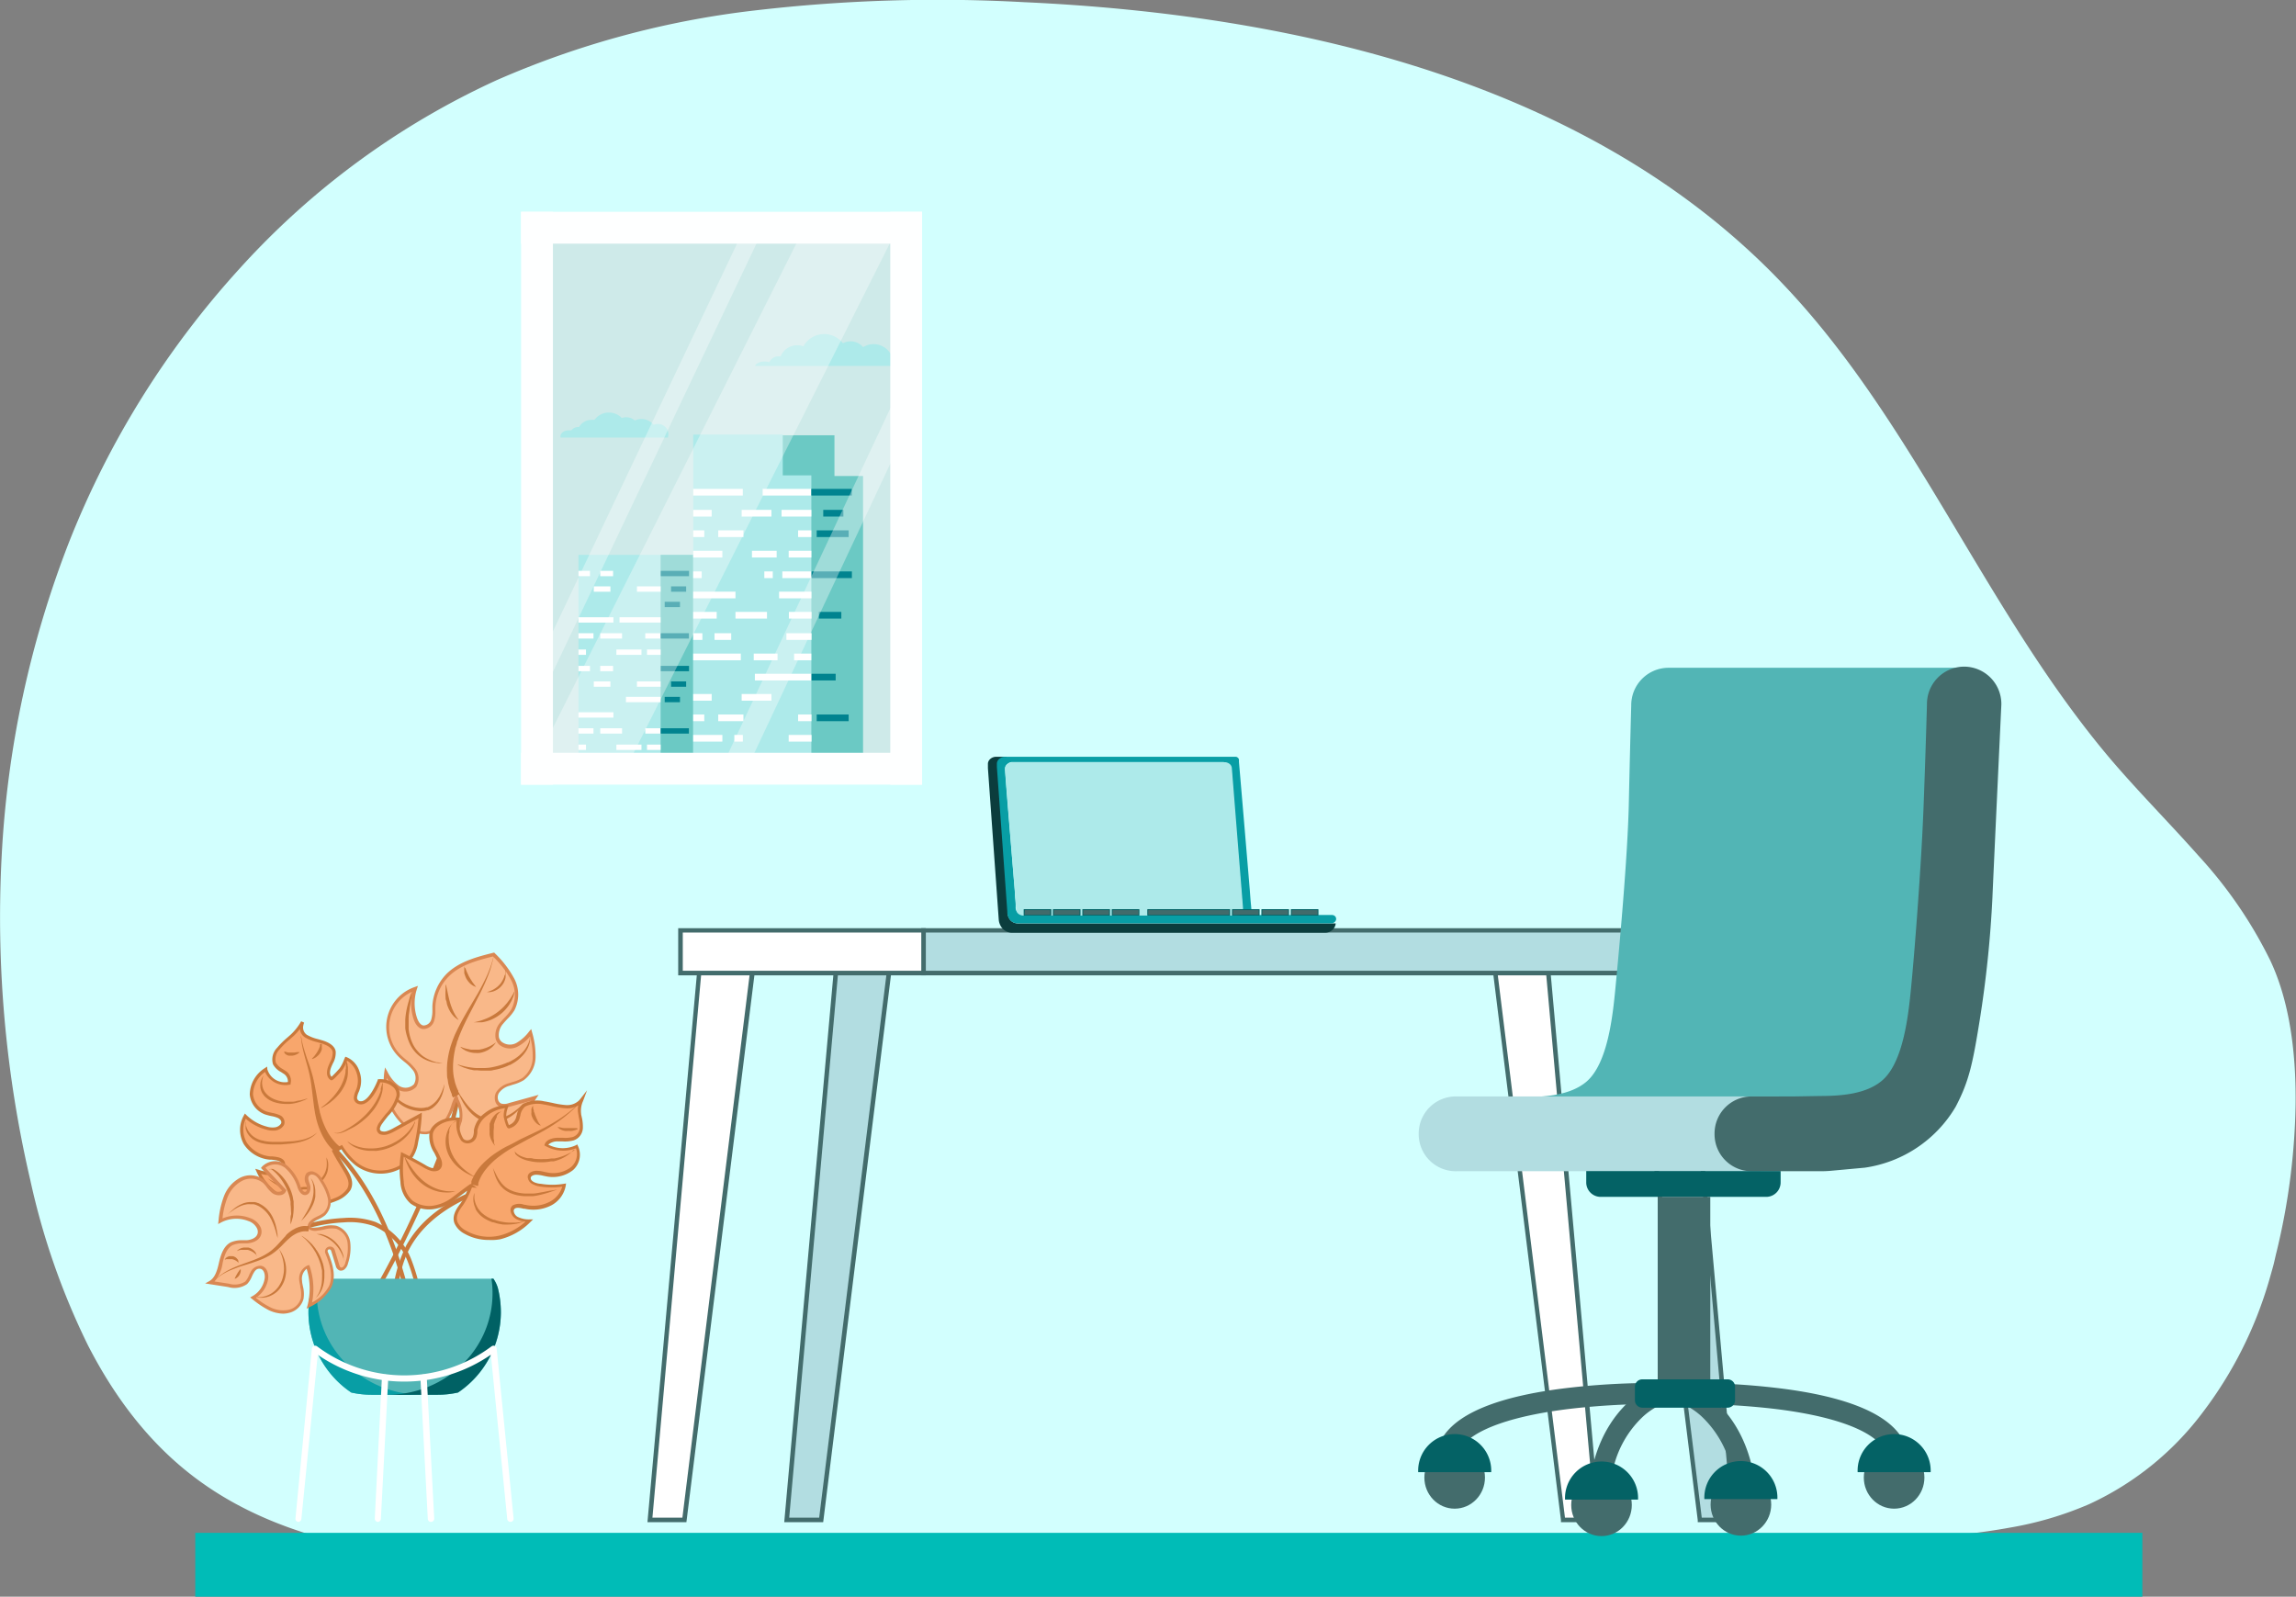 <svg xmlns="http://www.w3.org/2000/svg" viewBox="0 0 360.72 250.87"><rect x="0" y="0" width="360.72" height="250.87" fill="#808080" stroke="none"/><defs><style>.cls-1{fill:#d2fffe;}.cls-2{fill:#ceeae9;}.cls-3{fill:#adeaea;}.cls-4{fill:#6bc9c4;}.cls-5{fill:#fff;}.cls-6{fill:#00838f;}.cls-7,.cls-8{fill:#feffff;}.cls-8{opacity:0.35;}.cls-9{fill:#c9793c;}.cls-10{fill:#f9b889;}.cls-11{fill:#d98853;}.cls-12{fill:#f8a66c;}.cls-13{fill:#52b5b5;}.cls-14{fill:#089ea5;}.cls-15{fill:#006164;}.cls-16{fill:#00bcb7;}.cls-17{fill:#436c6c;}.cls-18{fill:#b2dde1;}.cls-19{fill:#046265;}.cls-20{fill:#0b3d3d;}.cls-21{fill:#416b6b;}</style></defs><g id="Layer_2" data-name="Layer 2"><g id="Customs"><g id="JoinUs"><path class="cls-1" d="M357.66,196.72a104.69,104.69,0,0,0,3-23.51c.06-8.07-1-16-4-22.34a69.41,69.41,0,0,0-11.29-16.45c-4.43-5-9.25-9.85-13.61-14.94C322,108,314.35,94.93,306.57,81.94s-15.68-25.87-26-36.83c-15-16-34.08-26.66-54.8-33.61S182.63,1.33,160.84.34a247.18,247.18,0,0,0-42.32,1.31A141.14,141.14,0,0,0,78,12.61,123.93,123.93,0,0,0,37.58,42.27,140.42,140.42,0,0,0,10.83,85.22,158.38,158.38,0,0,0,.25,134.73a182,182,0,0,0,4.5,50.64,113.27,113.27,0,0,0,9.07,26c4.16,8.12,9.61,15.39,16.87,20.84s15.57,8.6,24.37,10.57,18,2.73,27,3.3c36.81,2.35,73.6,3,110.36,2.2s73.51-3.08,110.21-6.6c4.36-.42,8.75-.86,13.06-1.65a54.06,54.06,0,0,0,12.53-3.7A46.68,46.68,0,0,0,346,222a63.42,63.42,0,0,0,10.48-20.76c.21-.73.42-1.47.63-2.23S357.46,197.51,357.66,196.72Z"/><g id="Window"><polygon class="cls-2" points="141.87 36.28 84.87 36.28 84.78 119.18 143.87 121.28 141.87 36.28"/><rect class="cls-3" x="90.88" y="87.18" width="18.04" height="32.05"/><rect class="cls-4" x="103.79" y="87.18" width="5.12" height="32.05"/><polygon class="cls-4" points="131.1 74.79 131.1 68.39 117.04 68.39 117.04 119.23 129.94 119.23 131.11 119.23 135.59 119.23 135.59 74.79 131.1 74.79"/><rect class="cls-5" x="90.88" y="89.69" width="1.81" height="0.84"/><rect class="cls-5" x="90.88" y="96.98" width="5.49" height="0.84"/><rect class="cls-5" x="90.88" y="99.49" width="2.36" height="0.84"/><rect class="cls-5" x="90.88" y="102.05" width="1.18" height="0.84"/><rect class="cls-5" x="96.84" y="102.05" width="3.94" height="0.84"/><rect class="cls-5" x="101.65" y="102.05" width="2.14" height="0.84"/><rect class="cls-5" x="94.31" y="99.49" width="3.42" height="0.84"/><rect class="cls-5" x="101.38" y="99.49" width="2.43" height="0.84"/><rect class="cls-5" x="97.33" y="96.98" width="6.45" height="0.84"/><rect class="cls-6" x="104.43" y="94.55" width="2.4" height="0.84"/><rect class="cls-5" x="93.29" y="92.13" width="2.61" height="0.84"/><rect class="cls-5" x="100.07" y="92.13" width="3.72" height="0.84"/><rect class="cls-6" x="105.43" y="92.13" width="2.37" height="0.84"/><rect class="cls-5" x="94.3" y="89.69" width="2.02" height="0.84"/><rect class="cls-6" x="103.81" y="89.69" width="4.44" height="0.84"/><rect class="cls-6" x="103.79" y="99.49" width="4.44" height="0.84"/><rect class="cls-5" x="90.88" y="104.62" width="1.81" height="0.84"/><rect class="cls-5" x="90.88" y="111.91" width="5.49" height="0.84"/><rect class="cls-5" x="90.88" y="114.42" width="2.36" height="0.84"/><rect class="cls-5" x="90.88" y="116.99" width="1.18" height="0.84"/><rect class="cls-5" x="96.84" y="116.99" width="3.94" height="0.84"/><rect class="cls-5" x="101.65" y="116.99" width="2.14" height="0.84"/><rect class="cls-5" x="94.31" y="114.42" width="3.42" height="0.84"/><rect class="cls-5" x="101.38" y="114.42" width="2.43" height="0.84"/><rect class="cls-5" x="98.34" y="109.49" width="5.44" height="0.84"/><rect class="cls-6" x="104.43" y="109.49" width="2.4" height="0.84"/><rect class="cls-5" x="93.29" y="107.06" width="2.61" height="0.84"/><rect class="cls-5" x="100.07" y="107.06" width="3.72" height="0.84"/><rect class="cls-6" x="105.43" y="107.06" width="2.37" height="0.84"/><rect class="cls-5" x="94.3" y="104.62" width="2.02" height="0.84"/><rect class="cls-6" x="103.81" y="104.62" width="4.44" height="0.84"/><rect class="cls-6" x="103.79" y="114.42" width="4.44" height="0.84"/><polygon class="cls-3" points="122.98 74.69 122.98 68.28 108.91 68.28 108.91 119.23 121.8 119.23 122.97 119.23 127.47 119.23 127.47 74.69 122.98 74.69"/><rect class="cls-5" x="108.91" y="76.81" width="7.79" height="1.05"/><rect class="cls-5" x="108.91" y="80.11" width="2.9" height="1.05"/><rect class="cls-5" x="108.91" y="83.33" width="1.74" height="1.05"/><rect class="cls-5" x="108.91" y="86.54" width="4.58" height="1.05"/><rect class="cls-5" x="108.91" y="89.78" width="1.33" height="1.05"/><rect class="cls-5" x="108.91" y="92.96" width="6.64" height="1.05"/><rect class="cls-5" x="108.91" y="96.14" width="3.69" height="1.05"/><rect class="cls-5" x="108.91" y="99.49" width="1.44" height="1.05"/><rect class="cls-5" x="108.91" y="102.69" width="7.48" height="1.05"/><rect class="cls-5" x="118.6" y="105.86" width="8.89" height="1.05"/><rect class="cls-5" x="118.42" y="102.69" width="3.74" height="1.05"/><rect class="cls-5" x="124.76" y="102.69" width="2.7" height="1.05"/><rect class="cls-5" x="112.26" y="99.49" width="2.62" height="1.05"/><rect class="cls-5" x="123.55" y="99.49" width="3.95" height="1.05"/><rect class="cls-5" x="115.55" y="96.14" width="4.95" height="1.05"/><rect class="cls-5" x="123.94" y="96.14" width="3.56" height="1.05"/><rect class="cls-6" x="128.65" y="96.14" width="3.53" height="1.05"/><rect class="cls-5" x="122.4" y="92.96" width="5.08" height="1.05"/><rect class="cls-5" x="120.08" y="89.78" width="1.33" height="1.05"/><rect class="cls-5" x="122.91" y="89.78" width="4.59" height="1.05"/><rect class="cls-5" x="118.14" y="86.54" width="3.88" height="1.05"/><rect class="cls-5" x="123.91" y="86.54" width="3.56" height="1.05"/><rect class="cls-5" x="112.84" y="83.33" width="3.96" height="1.05"/><rect class="cls-5" x="125.39" y="83.33" width="2.07" height="1.05"/><rect class="cls-6" x="128.31" y="83.33" width="5.02" height="1.05"/><rect class="cls-5" x="116.52" y="80.11" width="4.68" height="1.05"/><rect class="cls-5" x="122.79" y="80.11" width="4.68" height="1.05"/><rect class="cls-6" x="129.34" y="80.11" width="3.16" height="1.05"/><rect class="cls-5" x="119.82" y="76.81" width="7.64" height="1.05"/><rect class="cls-6" x="127.46" y="76.81" width="6.36" height="1.05"/><rect class="cls-6" x="127.49" y="89.78" width="6.35" height="1.05"/><rect class="cls-5" x="108.91" y="109.04" width="2.9" height="1.05"/><rect class="cls-5" x="108.91" y="112.26" width="1.74" height="1.05"/><rect class="cls-5" x="108.91" y="115.47" width="4.58" height="1.05"/><rect class="cls-5" x="115.37" y="115.47" width="1.34" height="1.05"/><rect class="cls-5" x="123.91" y="115.47" width="3.59" height="1.05"/><rect class="cls-5" x="112.84" y="112.26" width="3.96" height="1.05"/><rect class="cls-5" x="125.39" y="112.26" width="2.1" height="1.05"/><rect class="cls-6" x="128.31" y="112.26" width="5.02" height="1.05"/><rect class="cls-5" x="116.52" y="109.04" width="4.68" height="1.05"/><rect class="cls-6" x="127.49" y="105.86" width="3.8" height="1.05"/><path class="cls-3" d="M118.83,57.2a2,2,0,0,1,1.25-.4,2.5,2.5,0,0,1,.55.05l.23.06.13-.2a1.51,1.51,0,0,1,1.29-.72h.35l.08-.16,0,0a3.26,3.26,0,0,1,.24-.4,2.81,2.81,0,0,1,2.3-1.18,2.92,2.92,0,0,1,.73.09l.24.07.13-.21c0-.09.12-.17.18-.26a3.6,3.6,0,0,1,.37-.41,3.73,3.73,0,0,1,5.37.21l.16.18.21-.09a2.61,2.61,0,0,1,1-.2,2.55,2.55,0,0,1,1.79.73l.18.17.21-.11a3.05,3.05,0,0,1,1.43-.35,3.09,3.09,0,0,1,2.51,1.29l.17.23.26-.14a2,2,0,0,1,.94-.23A2,2,0,0,1,143,56.57a2.05,2.05,0,0,1,.1.61,1.63,1.63,0,0,1,0,.31H118.61A1,1,0,0,1,118.83,57.2Z"/><path class="cls-3" d="M104.85,67.54a1.64,1.64,0,0,0-.45-.56,1.47,1.47,0,0,0-.47-.27,1.78,1.78,0,0,0-.56-.1,1.5,1.5,0,0,0-.62.13l-.07,0-.05-.05a2.29,2.29,0,0,0-.82-.63,2.41,2.41,0,0,0-1-.23,2.32,2.32,0,0,0-1,.21l-.06,0-.05,0a2,2,0,0,0-.62-.36,2.06,2.06,0,0,0-.7-.12,2,2,0,0,0-.64.1l-.07,0,0,0a2.62,2.62,0,0,0-.92-.62,2.69,2.69,0,0,0-1.09-.22,3,3,0,0,0-.66.07,3.19,3.19,0,0,0-.61.23,2.9,2.9,0,0,0-.55.36,3.49,3.49,0,0,0-.45.49h0l0,0h-.06a2,2,0,0,0-.42,0h0a2.19,2.19,0,0,0-1.12.3,2.13,2.13,0,0,0-.81.82l0,0H90.8a1.36,1.36,0,0,0-.84.32,1.19,1.19,0,0,0-.19.2l0,0h-.06l-.31,0a1.76,1.76,0,0,0-.81.18,1.1,1.1,0,0,0-.47.46.73.73,0,0,0-.07.3s0,.06,0,.08v.12h16.9l0-.1h0a1.74,1.74,0,0,0,.06-.45A1.61,1.61,0,0,0,104.85,67.54Z"/><g id="Frame"><rect class="cls-7" x="81.87" y="33.28" width="5" height="90"/><rect class="cls-7" x="110.87" y="4.28" width="5" height="63" transform="translate(149.14 -77.59) rotate(90)"/><rect class="cls-7" x="110.87" y="89.28" width="5" height="63" transform="translate(234.14 7.41) rotate(90)"/><rect class="cls-7" x="139.87" y="33.28" width="5" height="90"/><path class="cls-8" d="M136.23,35.18a2,2,0,0,1-2.18-.78c-1.12,0-2.18-.08-3.11-.11-1.27,0-2.53-.06-3.8-.06L83.69,120.67l14.21.92,42.69-84.93C139.22,35.61,137.71,34.85,136.23,35.18Z"/><path class="cls-8" d="M81.92,109.62l1.27,0a1.58,1.58,0,0,1,1.36.83l35.91-75.57c-1.06.06-2.12.15-3.17.25L87.47,97.93"/><path class="cls-8" d="M141.37,62.63a4.56,4.56,0,0,1-.75-.06l-28.14,59.91,4,.16,28.36-60.36A16.56,16.56,0,0,1,141.37,62.63Z"/></g></g><g id="Plant"><path class="cls-9" d="M66.06,212.93a77.52,77.52,0,0,0-3.74-16.42c-3-8.53-7.35-15-12.83-19.1l-.41.54c11.31,8.54,15,24.93,16.28,34.94A5.48,5.48,0,0,1,66.06,212.93Z"/><path class="cls-9" d="M54.78,209.37l.57.36a161,161,0,0,0,15.06-30.47,35.9,35.9,0,0,0,2.21-10l-.67-.05A35,35,0,0,1,69.78,179,160.66,160.66,0,0,1,54.78,209.37Z"/><path class="cls-9" d="M62.87,213.39c-.72-4.58-1.29-12.26,1.59-17.43,3.37-6,10.5-8.75,15.9-10l-.15-.66c-5.53,1.26-12.85,4.06-16.34,10.3a21.66,21.66,0,0,0-2.27,10.23,44.73,44.73,0,0,0,.62,7.79A5.18,5.18,0,0,1,62.87,213.39Z"/><path class="cls-9" d="M64,198.07a30.67,30.67,0,0,1,1.89,7.6L67,213a4.38,4.38,0,0,1,.71.19l-1.21-7.65a31.14,31.14,0,0,0-1.93-7.77A10.6,10.6,0,0,0,59,192a12.07,12.07,0,0,0-5-.63,26,26,0,0,0-9.78,2.44l.29.61A25.4,25.4,0,0,1,54,192.06a11.39,11.39,0,0,1,4.75.59A9.91,9.91,0,0,1,64,198.07Z"/><path class="cls-10" d="M77.55,150a15.37,15.37,0,0,1,3,3.95,5.17,5.17,0,0,1,0,4.79,18.2,18.2,0,0,1-1.71,2,2.78,2.78,0,0,0-.71,2.44,1.71,1.71,0,0,0,.43.72,2.38,2.38,0,0,0,2.66.26,7,7,0,0,0,2.13-1.87,13.27,13.27,0,0,1,.55,3.9,4.33,4.33,0,0,1-1.77,3.39,9.89,9.89,0,0,1-2.14.83,3.24,3.24,0,0,0-1.84,1.3,1.42,1.42,0,0,0,.51,2,2.16,2.16,0,0,0,1.37-.07l4-1.1A46.47,46.47,0,0,1,79,179a7.56,7.56,0,0,1-3.09,2.08,3.27,3.27,0,0,1-3.45-.86c-1.08-1.33-.46-2.86,0-4.29.32-1.05-.22-2.3-.63-3.3,0-.08-.06-.15-.08-.22a17.09,17.09,0,0,1-1.59,3.48,4.52,4.52,0,0,1-3.15,2A5,5,0,0,1,63,176.12a9.42,9.42,0,0,1-2.39-7.65,6.25,6.25,0,0,0,1.88,2.31,2.11,2.11,0,0,0,2.73-.27,2.28,2.28,0,0,0-.29-2.66,21.73,21.73,0,0,0-2.1-2,6.36,6.36,0,0,1,2.41-10.55,7.54,7.54,0,0,0,0,4.65c.21.62.58,1.29,1.22,1.41A1.52,1.52,0,0,0,68,160.28a7.16,7.16,0,0,0,.17-2.07,7.53,7.53,0,0,1,2.19-5c1.8-1.78,4.34-2.52,6.8-3.13Z"/><path class="cls-11" d="M74.78,181.52a3.21,3.21,0,0,1-2.55-1.11c-1.08-1.33-.61-2.83-.2-4.16l.12-.36a4.59,4.59,0,0,0-.47-2.77c-.06.15-.12.3-.17.45a10.85,10.85,0,0,1-1.21,2.5A4.79,4.79,0,0,1,67,178.21a5.25,5.25,0,0,1-4.17-1.92,9.63,9.63,0,0,1-2.45-7.86l.11-.72.36.63a6,6,0,0,0,1.79,2.22,1.86,1.86,0,0,0,2.39-.2,2,2,0,0,0-.28-2.36,7.68,7.68,0,0,0-1.23-1.18c-.28-.23-.58-.48-.85-.75a6.62,6.62,0,0,1,2.51-11l.48-.17-.16.49a7.25,7.25,0,0,0,0,4.49c.17.51.48,1.14,1,1.24a1.29,1.29,0,0,0,1.27-1,5.1,5.1,0,0,0,.16-1.48v-.52A7.79,7.79,0,0,1,70.17,153c1.83-1.81,4.42-2.57,6.92-3.2l.55-.14.1.11a16,16,0,0,1,3.06,4,5.41,5.41,0,0,1,0,5,7.32,7.32,0,0,1-1.08,1.32c-.22.24-.45.48-.65.73a2.64,2.64,0,0,0-.67,2.22,1.48,1.48,0,0,0,.37.61,2.12,2.12,0,0,0,2.37.21,6.69,6.69,0,0,0,2-1.81l.32-.37.12.47a13.05,13.05,0,0,1,.56,4,4.58,4.58,0,0,1-1.88,3.58,6.54,6.54,0,0,1-1.65.68l-.55.18a2.93,2.93,0,0,0-1.7,1.18,1.4,1.4,0,0,0-.09,1.08.91.91,0,0,0,.48.54,2,2,0,0,0,1.2-.08l4-1.1.67-.19-.39.57a46.37,46.37,0,0,1-5.1,6.56,8,8,0,0,1-3.2,2.15A4.33,4.33,0,0,1,74.78,181.52Zm-3.09-9.74.22.57.09.21,0,.12a5.33,5.33,0,0,1,.59,3.35c0,.13-.08.25-.11.37-.42,1.33-.8,2.58.1,3.69a3,3,0,0,0,3.18.78,7.47,7.47,0,0,0,3-2,42,42,0,0,0,4.65-5.91l-3.3.91a2.31,2.31,0,0,1-1.53.06,1.32,1.32,0,0,1-.75-.83,1.87,1.87,0,0,1,.13-1.5,3.35,3.35,0,0,1,2-1.41l.56-.18a6.06,6.06,0,0,0,1.52-.62,4.06,4.06,0,0,0,1.65-3.19,11.27,11.27,0,0,0-.42-3.36,6.42,6.42,0,0,1-1.89,1.57,2.64,2.64,0,0,1-3-.32,2.1,2.1,0,0,1-.49-.81,3,3,0,0,1,.76-2.68,9.94,9.94,0,0,1,.68-.76,7.66,7.66,0,0,0,1-1.24,4.92,4.92,0,0,0,0-4.56,14.82,14.82,0,0,0-2.88-3.76l-.26.06c-2.53.64-4.95,1.35-6.68,3.07a7.21,7.21,0,0,0-2.11,4.83c0,.16,0,.33,0,.5a4.85,4.85,0,0,1-.19,1.64,1.77,1.77,0,0,1-1.83,1.29c-.62-.12-1.11-.67-1.41-1.58a7.8,7.8,0,0,1-.14-4.31,6.12,6.12,0,0,0-1.85,10c.26.26.55.49.82.72a8.66,8.66,0,0,1,1.31,1.26,2.52,2.52,0,0,1,.29,3,2.36,2.36,0,0,1-3.06.33,5,5,0,0,1-1.57-1.73,9.24,9.24,0,0,0,2.39,6.68,4.77,4.77,0,0,0,3.75,1.77,4.28,4.28,0,0,0,3-1.93A10.11,10.11,0,0,0,71,173.39c.13-.34.27-.7.42-1Z"/><path class="cls-9" d="M72.21,171.91l-.13-.23-.08-.13,0-.08,0-.07c-.05-.11-.11-.22-.17-.36s-.12-.3-.18-.47-.13-.37-.18-.58-.1-.43-.15-.67-.08-.49-.11-.76a10.17,10.17,0,0,1,0-1.75,12.78,12.78,0,0,1,.29-1.95c0-.16.08-.33.13-.5l.15-.51c0-.17.11-.34.17-.51l.08-.26.1-.25q.39-1,.87-2c.65-1.36,1.38-2.68,2-3.93a35.19,35.19,0,0,0,1.64-3.51c.21-.53.38-1,.51-1.47s.23-.83.3-1.15.12-.58.14-.76l0-.26,0,.26c0,.17-.1.43-.18.75s-.2.7-.35,1.13-.34.91-.57,1.43a34.93,34.93,0,0,1-1.8,3.4c-.71,1.22-1.5,2.5-2.22,3.84-.36.67-.7,1.36-1,2l-.11.26-.1.26c-.08.18-.14.35-.2.53s-.13.35-.18.52a5.34,5.34,0,0,0-.16.53,13.22,13.22,0,0,0-.42,2.06,11.2,11.2,0,0,0-.07,1.9c0,.29,0,.58.07.85s.08.52.13.76.12.46.17.66.13.39.19.56.13.32.19.45l0,.09,0,.08.07.13.12.24Z"/><path class="cls-9" d="M72.94,151.82a1.47,1.47,0,0,0,0,.16,1,1,0,0,0,0,.2.49.49,0,0,1,0,.12v.14c0,.09,0,.2,0,.31s0,.22.06.33a3.59,3.59,0,0,0,.12.35,2.72,2.72,0,0,0,.16.35,3.53,3.53,0,0,0,.21.32,2.15,2.15,0,0,0,.23.28,1.88,1.88,0,0,0,.25.24l.13.1.12.08.11.07.11.06.19.08.16.05a.75.75,0,0,0-.1-.14l-.12-.15-.14-.2a2.11,2.11,0,0,1-.17-.22c-.06-.08-.11-.17-.17-.26l-.18-.28c-.06-.09-.11-.19-.17-.29s-.11-.19-.15-.29-.1-.2-.14-.3-.09-.19-.13-.28-.07-.18-.1-.26-.06-.16-.08-.23L73,152A.7.7,0,0,0,72.94,151.82Z"/><path class="cls-9" d="M70,154.68v.07c0,.05,0,.11,0,.2s0,.41,0,.69a6.93,6.93,0,0,0,0,1c0,.18,0,.37.09.56s.08.38.13.57.13.37.2.55.16.35.25.51a3.18,3.18,0,0,0,.29.45,4,4,0,0,0,.31.37c0,.05.1.11.15.15l.14.13a2.48,2.48,0,0,0,.25.18l.16.11.07,0-.16-.21-.17-.25-.2-.32q-.1-.18-.21-.39c-.07-.14-.14-.3-.21-.45s-.13-.33-.19-.49-.12-.34-.17-.52c-.21-.7-.35-1.44-.47-2-.06-.28-.11-.52-.15-.68S70,154.68,70,154.68Z"/><path class="cls-9" d="M64.75,155.62s-.08.22-.21.61c-.06.19-.14.42-.22.69s-.17.58-.26.92-.17.71-.24,1.1-.12.82-.15,1.27c0,.11,0,.22,0,.33v.34c0,.22,0,.46,0,.69A7.5,7.5,0,0,0,64,163a7,7,0,0,0,.55,1.33,5.76,5.76,0,0,0,.82,1.12,5.08,5.08,0,0,0,2.07,1.29,4.66,4.66,0,0,0,.93.23,5.83,5.83,0,0,0,.74.07h.47l.17,0h-.17l-.46-.07-.32-.06-.19,0-.19-.05a6.73,6.73,0,0,1-.87-.32,6.08,6.08,0,0,1-1-.53,4.69,4.69,0,0,1-.88-.8,4.88,4.88,0,0,1-.72-1,6.48,6.48,0,0,1-.49-1.22,7.41,7.41,0,0,1-.26-1.31c0-.22,0-.43,0-.65v-.33c0-.1,0-.21,0-.32,0-.42,0-.83.07-1.22s.09-.76.15-1.1.1-.65.15-.93l.13-.72Z"/><path class="cls-9" d="M61.18,169.77l0,.15a3.94,3.94,0,0,0,0,.44,3.85,3.85,0,0,0,.08.69,4.28,4.28,0,0,0,.29.85,4.39,4.39,0,0,0,.26.46c0,.07.1.15.16.22l.09.12.08.1a4.7,4.7,0,0,0,.91.8,5.37,5.37,0,0,0,1.14.6,4.61,4.61,0,0,0,.63.2,4.81,4.81,0,0,0,.66.13,3.83,3.83,0,0,0,1.35,0l.33-.09.05,0h0l.08,0,.15-.07a2.66,2.66,0,0,0,.57-.33,4.36,4.36,0,0,0,.85-.87c.11-.16.21-.31.3-.47l.11-.24.11-.23a7.62,7.62,0,0,0,.28-.85c.06-.25.1-.48.13-.67a3.3,3.3,0,0,0,.06-.43l0-.15,0,.15c0,.09-.07.23-.13.41s-.13.39-.23.63a6.51,6.51,0,0,1-.36.78,2.12,2.12,0,0,1-.11.21,2.43,2.43,0,0,1-.14.2q-.13.21-.3.42a3.73,3.73,0,0,1-.81.72,2.62,2.62,0,0,1-.49.27l-.13.05-.08,0H67l-.28.07a3.88,3.88,0,0,1-1.18,0,4,4,0,0,1-.6-.11c-.2-.06-.39-.11-.58-.18l-.56-.23-.51-.28a4.92,4.92,0,0,1-.86-.67,4.23,4.23,0,0,1-.62-.78,3.83,3.83,0,0,1-.53-1.41c0-.18,0-.32,0-.42Z"/><path class="cls-9" d="M79.38,152.39v.06a1.62,1.62,0,0,1,0,.18c0,.07,0,.16,0,.26s0,.21-.08.32-.08.25-.13.37a3.39,3.39,0,0,1-.18.39c-.07.13-.15.26-.23.39l-.14.19-.07.09-.08.08a3.27,3.27,0,0,1-.33.32,3.18,3.18,0,0,1-.37.27,3.6,3.6,0,0,1-.37.22l-.35.16-.32.11-.26.08-.16,0h-.07l.07,0,.17,0,.28,0H77l.43-.09a2.82,2.82,0,0,0,.45-.18,3.35,3.35,0,0,0,.45-.27,2.87,2.87,0,0,0,.4-.37l.1-.11a.44.44,0,0,0,.08-.11c.06-.07.11-.15.16-.22a3.49,3.49,0,0,0,.23-.48,2.75,2.75,0,0,0,.13-.47,3.56,3.56,0,0,0,0-.43v-.19l0-.17a1.78,1.78,0,0,0,0-.28,1.22,1.22,0,0,0,0-.17Z"/><path class="cls-9" d="M80.84,155.62l0,.09-.13.25c0,.11-.13.23-.2.38l-.29.48c-.11.17-.24.35-.38.53a5.67,5.67,0,0,1-.46.56,6.82,6.82,0,0,1-.53.55c-.2.18-.4.35-.61.51a6.87,6.87,0,0,1-.65.45,7.58,7.58,0,0,1-.67.38c-.23.11-.45.21-.66.29l-.62.23-.53.15-.42.1-.28.05-.1,0h.1l.29,0a3.21,3.21,0,0,0,.44,0l.27,0,.3,0a4.46,4.46,0,0,0,.67-.14c.24-.06.48-.15.73-.24a7.29,7.29,0,0,0,.74-.37,5.45,5.45,0,0,0,.71-.47,5.7,5.7,0,0,0,.64-.56,6.14,6.14,0,0,0,.54-.62,4.78,4.78,0,0,0,.43-.64,4.39,4.39,0,0,0,.31-.61c0-.1.09-.19.12-.28l.09-.26q.07-.24.12-.42c0-.12,0-.22,0-.28Z"/><path class="cls-9" d="M83.22,163l0,.15s0,.11,0,.18a1.77,1.77,0,0,1-.08.25,4.8,4.8,0,0,1-.72,1.37c-.1.12-.2.25-.32.38s-.24.25-.37.37a6.73,6.73,0,0,1-.92.7l-.52.3a2.44,2.44,0,0,1-.28.14l-.14.07-.07,0h0l0,0-.3.12-.15.07-.15.05-.29.11-.31.1c-.4.13-.82.22-1.23.31s-.83.12-1.23.14l-.3,0h-.29c-.2,0-.38,0-.57,0-.37,0-.72-.05-1-.09l-.46-.07-.41-.08-.67-.17-.43-.13-.15,0,.14.07.4.2c.18.07.39.18.65.26s.55.18.88.26c.16,0,.33.08.51.1l.27,0a2.4,2.4,0,0,0,.28,0,5.63,5.63,0,0,0,.59.05h.31c.1,0,.2,0,.31,0h.32l.32,0c.22,0,.43,0,.65-.08a8.59,8.59,0,0,0,1.31-.31l.32-.1.32-.12.16-.06.15-.07.29-.14,0,0h0l.08,0,.15-.08.28-.16a6.37,6.37,0,0,0,.55-.35,5.94,5.94,0,0,0,.92-.8,3.67,3.67,0,0,0,.37-.43c.11-.14.21-.29.3-.43a4.86,4.86,0,0,0,.4-.84,5,5,0,0,0,.18-.68,2.93,2.93,0,0,0,0-.45Z"/><path class="cls-9" d="M78,163.72l-.22.16-.25.17a3.4,3.4,0,0,1-.34.2,3,3,0,0,1-.4.21,4.89,4.89,0,0,1-.46.19l-.51.16-.53.11-.54,0h-.53c-.17,0-.34,0-.5-.06l-.44-.09-.38-.1-.28-.1-.26-.1,0,.05a1.06,1.06,0,0,0,.15.14,2.21,2.21,0,0,0,.26.19l.16.1.19.11a4,4,0,0,0,.46.18,2.74,2.74,0,0,0,.53.14,2.88,2.88,0,0,0,.59.06,4.09,4.09,0,0,0,.61,0,3.75,3.75,0,0,0,.6-.14,3,3,0,0,0,.55-.22,2.24,2.24,0,0,0,.48-.28,3.08,3.08,0,0,0,.39-.3l.15-.15.13-.15a2.77,2.77,0,0,0,.19-.25.77.77,0,0,0,.11-.17Z"/><path class="cls-9" d="M82.44,173.16l-.1.11-.31.31a9.64,9.64,0,0,1-1.16,1,6.92,6.92,0,0,1-.85.55l-.49.24a4.76,4.76,0,0,1-.53.19,5.6,5.6,0,0,1-1.15.24h-.6a3.07,3.07,0,0,1-.6-.07l-.14,0-.15,0-.29-.09a3.76,3.76,0,0,1-.54-.25,5.21,5.21,0,0,1-1-.65,7.53,7.53,0,0,1-.81-.78c-.24-.27-.45-.54-.64-.79-.38-.51-.68-1-.89-1.27l-.33-.49s.08.2.24.54c.08.17.18.38.3.61s.25.5.42.78a8,8,0,0,0,.6.87,6.5,6.5,0,0,0,.8.88c.15.14.32.27.49.4a3.94,3.94,0,0,0,.55.35,4.85,4.85,0,0,0,.61.29l.33.11.15,0,.18,0a4.31,4.31,0,0,0,1.34.05,4.64,4.64,0,0,0,.65-.11,5.43,5.43,0,0,0,.61-.18l.57-.25.5-.29a6.61,6.61,0,0,0,.84-.65,7.48,7.48,0,0,0,.63-.64c.17-.2.31-.38.42-.53l.25-.36Z"/><path class="cls-12" d="M66,175.25a26.94,26.94,0,0,1-.57,4.16,5.66,5.66,0,0,1-1.85,3.48,6.41,6.41,0,0,1-4.15,1.26,6.25,6.25,0,0,1-3.57-1.35,10.29,10.29,0,0,1-2.2-2.57l-.39.22-.79.44c.51,1,1.06,1.89,1.65,2.81s1.28,2.07.64,3.18a4.2,4.2,0,0,1-2,1.54,10,10,0,0,1-7.48.12,8.6,8.6,0,0,1-4.7-4.51,4.85,4.85,0,0,0,2.59.25c.88-.23,1.64-1.1,1.25-1.71s-1.23-.55-2-.64a5.21,5.21,0,0,1-3.91-2.31,4.4,4.4,0,0,1,0-4.28,7.52,7.52,0,0,0,3.32,1.88,3.34,3.34,0,0,0,1.38.14,1.59,1.59,0,0,0,1.16-.73c.24-.49-.11-1-.6-1.22A9.52,9.52,0,0,0,42.1,175a3.41,3.41,0,0,1-2.64-3A4.76,4.76,0,0,1,41.75,168c.24,1.45,1.88,2.4,3.68,2.18a1.58,1.58,0,0,0-.78-1.76c-.57-.4-1.26-.74-1.53-1.35a2.46,2.46,0,0,1,.62-2.35,16.72,16.72,0,0,1,2.1-2,8.84,8.84,0,0,0,1.7-2.16,2.54,2.54,0,0,0-.13.45,1.61,1.61,0,0,0,.65,1.75,11,11,0,0,0,2.6.94c.89.29,1.73.75,1.87,1.52a4.32,4.32,0,0,1-.63,2.19c-.31.74-.46,1.6.17,2,.12.08,1.38-1.33,1.49-1.46a7.76,7.76,0,0,0,.84-1.68,3.26,3.26,0,0,1,1.83,2.06,4,4,0,0,1,0,2.82,4.87,4.87,0,0,0-.36,1.1.78.78,0,0,0,.47.89c1.53.59,3-2.7,3.24-3.4,1.82,0,3.13,1.05,3,2.39s-1.67,2.78-2.66,4.2a2.37,2.37,0,0,0-.42.86.64.64,0,0,0,.32.72,1.56,1.56,0,0,0,1.11,0,5.85,5.85,0,0,0,1.11-.51Z"/><path class="cls-9" d="M48.84,189.46a9.81,9.81,0,0,1-3.67-.69,8.86,8.86,0,0,1-4.84-4.63l-.23-.5.53.15a4.73,4.73,0,0,0,2.46.25,1.69,1.69,0,0,0,1.12-.89.45.45,0,0,0,0-.44c-.23-.36-.91-.43-1.51-.5l-.29,0a5.46,5.46,0,0,1-4.1-2.43,4.62,4.62,0,0,1,0-4.53l.16-.3.24.24A7.17,7.17,0,0,0,41.88,177a3.08,3.08,0,0,0,1.27.13,1.35,1.35,0,0,0,1-.59c.17-.36-.13-.71-.49-.89a4.62,4.62,0,0,0-1-.29,5.63,5.63,0,0,1-.59-.14,3.66,3.66,0,0,1-2.83-3.27,5,5,0,0,1,2.4-4.15l.33-.22L42,168a2.85,2.85,0,0,0,3.23,2,1.43,1.43,0,0,0-.72-1.33l-.37-.24a3,3,0,0,1-1.25-1.21,2.64,2.64,0,0,1,.65-2.6A13.05,13.05,0,0,1,45.17,163l.5-.44a8.85,8.85,0,0,0,1.65-2.1l.46.21a2.72,2.72,0,0,0-.12.42,1.4,1.4,0,0,0,.54,1.49,6.41,6.41,0,0,0,1.78.69l.76.22c1.22.39,1.9,1,2,1.71a3.39,3.39,0,0,1-.47,1.93l-.18.41c-.23.54-.41,1.25,0,1.64a17.82,17.82,0,0,0,1.26-1.32,5.44,5.44,0,0,0,.66-1.26l.15-.36.09-.21.21.07a3.54,3.54,0,0,1,2,2.21,4.25,4.25,0,0,1,0,3c0,.09-.07.18-.11.28a3.15,3.15,0,0,0-.24.76.57.57,0,0,0,.31.63.9.9,0,0,0,.71-.06c1.07-.52,2-2.66,2.2-3.18l.05-.18h.19a3.52,3.52,0,0,1,2.69,1,2,2,0,0,1,.53,1.64A6.84,6.84,0,0,1,61,175.3c-.31.39-.64.8-.92,1.2a2.13,2.13,0,0,0-.38.75.4.4,0,0,0,.19.46,1.37,1.37,0,0,0,.92,0,5.35,5.35,0,0,0,1.06-.49l4-2.19.39-.21,0,.45a26.85,26.85,0,0,1-.57,4.2,5.87,5.87,0,0,1-1.94,3.62,6.59,6.59,0,0,1-8-.08,10.37,10.37,0,0,1-2.12-2.44l-.19.11-.17.1-.4.22c.47.86,1,1.72,1.53,2.57s1.37,2.17.64,3.45a4.57,4.57,0,0,1-2.13,1.64A10,10,0,0,1,48.84,189.46Zm-7.81-5a8.41,8.41,0,0,0,4.32,3.88,9.83,9.83,0,0,0,7.29-.12,4,4,0,0,0,1.89-1.43c.54-.94,0-1.88-.63-2.93S52.75,182,52.24,181l-.12-.22.22-.12.61-.34.18-.1.39-.22.21-.11.12.19A10.52,10.52,0,0,0,56,182.6a6,6,0,0,0,3.44,1.3,6.11,6.11,0,0,0,4-1.21,5.32,5.32,0,0,0,1.76-3.34,28.56,28.56,0,0,0,.55-3.67l-3.63,2a6.31,6.31,0,0,1-1.15.52,1.93,1.93,0,0,1-1.3,0,.91.91,0,0,1-.46-1,2.42,2.42,0,0,1,.47-.95c.28-.41.62-.83.94-1.23a6.65,6.65,0,0,0,1.67-2.86,1.51,1.51,0,0,0-.4-1.24,2.94,2.94,0,0,0-2.14-.86c-.27.7-1.2,2.72-2.4,3.3a1.34,1.34,0,0,1-1.12.07,1,1,0,0,1-.62-1.15,3.15,3.15,0,0,1,.27-.89l.11-.27a3.81,3.81,0,0,0,0-2.64,3.39,3.39,0,0,0-1.46-1.83l-.06.13a5.72,5.72,0,0,1-.72,1.38c-.06.08-.41.46-.76.83-.68.71-.86.83-1.07.69-.63-.44-.72-1.27-.26-2.35l.18-.42a3,3,0,0,0,.43-1.63c-.1-.54-.67-1-1.7-1.32l-.73-.22a6.8,6.8,0,0,1-1.93-.75,1.76,1.76,0,0,1-.79-1.33A8.1,8.1,0,0,1,46,162.89l-.51.44a12.63,12.63,0,0,0-1.56,1.54,2.18,2.18,0,0,0-.59,2.09,2.65,2.65,0,0,0,1.07,1l.38.25a1.82,1.82,0,0,1,.86,2.06l0,.15h-.15a3.49,3.49,0,0,1-3.86-2,4.45,4.45,0,0,0-1.89,3.5,3.19,3.19,0,0,0,2.46,2.81l.56.13a4.89,4.89,0,0,1,1.13.33,1.2,1.2,0,0,1,.72,1.56,1.82,1.82,0,0,1-1.35.87,3.67,3.67,0,0,1-1.49-.15,7.77,7.77,0,0,1-3.17-1.7,4.07,4.07,0,0,0,.15,3.73,5,5,0,0,0,3.73,2.19l.28,0c.72.08,1.53.16,1.89.73a1,1,0,0,1,.06.9,2.18,2.18,0,0,1-1.47,1.18A4.34,4.34,0,0,1,41,184.43Z"/><path class="cls-9" d="M52.66,181l-.18-.16a5.43,5.43,0,0,1-.5-.49,8.06,8.06,0,0,1-.66-.82,9.81,9.81,0,0,1-.68-1.14,12.22,12.22,0,0,1-1.06-3.08l-.09-.44-.07-.45c-.05-.3-.1-.61-.13-.92-.09-.62-.15-1.25-.23-1.87s-.15-1.25-.25-1.86-.24-1.2-.38-1.76-.31-1.11-.45-1.63-.27-1-.38-1.47-.18-.88-.24-1.26c0-.19,0-.37-.07-.54s0-.31,0-.45V162c0,.08,0,.17,0,.28l0,.36c0,.14,0,.29.07.46s.06.33.09.52c.09.37.18.79.32,1.24s.29.93.46,1.43.37,1,.55,1.6.35,1.15.48,1.75.26,1.22.37,1.84l.33,1.85.18.89.1.43c0,.14.08.29.11.43A12.08,12.08,0,0,0,51.55,178a8.52,8.52,0,0,0,.7,1,7.32,7.32,0,0,0,.65.73c.2.19.36.33.47.42l.19.14Z"/><path class="cls-9" d="M44.63,165.23h0l.08,0,.11,0,.15.05a1.9,1.9,0,0,0,.36.09l.2,0H46l.22,0a2.7,2.7,0,0,0,.41-.06l.17,0,.14,0,.13,0,0,0s0,0-.06.07l-.11.1-.16.11-.22.11-.26.1-.29.06H45.5l-.14,0a1,1,0,0,1-.24-.08,1,1,0,0,1-.2-.11l-.14-.12-.08-.13a.31.31,0,0,1-.05-.1.23.23,0,0,1,0-.07Z"/><path class="cls-9" d="M50.49,164l.07.1a.33.33,0,0,1,0,.12l0,.08s0,.06,0,.09,0,.06,0,.1v.1a1,1,0,0,1,0,.24,1.12,1.12,0,0,1-.08.26,1.66,1.66,0,0,1-.13.27,1.84,1.84,0,0,1-.17.25,2.29,2.29,0,0,1-.21.23l-.23.2-.11.08-.11.07-.11.06-.1.05-.17.07-.15,0,.1-.11.1-.12a1,1,0,0,0,.13-.15c.05,0,.09-.11.14-.17l.15-.19.14-.21.14-.22.12-.22a2,2,0,0,0,.1-.21l.09-.21c0-.07.05-.13.07-.19l0-.16a.43.43,0,0,0,0-.14Z"/><path class="cls-9" d="M41.36,169l0,.1a1.86,1.86,0,0,0-.09.3,3.53,3.53,0,0,0-.08.44,2.12,2.12,0,0,0,0,.56,3.13,3.13,0,0,0,.14.63,2.91,2.91,0,0,0,.34.62l.12.14.13.15c.05,0,.09.09.15.13l.07.07.08.06a4.17,4.17,0,0,0,.74.45,5.81,5.81,0,0,0,.86.3,7.21,7.21,0,0,0,.93.15c.31,0,.63,0,.93,0s.59,0,.85-.09.52-.09.74-.14l.56-.15.37-.11.13,0-.12.06-.35.17-.56.22a7.67,7.67,0,0,1-.75.22,6.15,6.15,0,0,1-.91.16,6.7,6.7,0,0,1-1,0,5.19,5.19,0,0,1-1-.13,4.33,4.33,0,0,1-1-.32,3.74,3.74,0,0,1-.8-.5l-.17-.15-.15-.16a.91.91,0,0,1-.13-.16c0-.06-.08-.12-.12-.17a2.32,2.32,0,0,1-.37-1.41,2.3,2.3,0,0,1,.09-.61,2.6,2.6,0,0,1,.18-.46,2.19,2.19,0,0,1,.16-.29Z"/><path class="cls-9" d="M54.44,166.74l0,.08c0,.05.06.12.1.22l.06.17c0,.06,0,.13,0,.2l.06.23c0,.09,0,.17,0,.27l0,.29c0,.1,0,.21,0,.31a4.37,4.37,0,0,1-.07.7,5.65,5.65,0,0,1-.21.75,5.17,5.17,0,0,1-.34.77c-.13.24-.29.51-.45.75a7.5,7.5,0,0,1-.56.68,6.79,6.79,0,0,1-.6.6l-.31.26-.29.24-.29.2-.27.17-.23.15-.21.12-.3.15-.11,0,.09-.07.26-.19.39-.31.22-.2.25-.22.51-.51a7.73,7.73,0,0,0,.52-.6,8.34,8.34,0,0,0,.91-1.36c.12-.23.23-.48.33-.72a7.13,7.13,0,0,0,.23-.7,6.31,6.31,0,0,0,.15-.67c0-.21,0-.41.07-.59v-.5c0-.15,0-.28,0-.39s0-.19,0-.24Z"/><path class="cls-9" d="M60.13,170.13v.11a2.73,2.73,0,0,1,0,.32c0,.07,0,.14,0,.23s0,.17,0,.27a5.22,5.22,0,0,1-.12.66c-.07.24-.14.5-.25.78a7.33,7.33,0,0,1-.41.86,8.35,8.35,0,0,1-.57.9l-.17.22-.18.22-.19.22c-.06.07-.13.14-.19.22a9.58,9.58,0,0,1-.87.81,10.52,10.52,0,0,1-.93.72c-.32.22-.64.41-1,.59s-.62.32-.9.45a4.88,4.88,0,0,1-.82.3,1.79,1.79,0,0,1-.66.06.9.9,0,0,1-.36-.11l-.08-.05,0,0,.12.05a1,1,0,0,0,.36.05,1.82,1.82,0,0,0,.6-.12,6,6,0,0,0,.74-.35l.2-.12.21-.12.42-.26c.29-.18.58-.38.88-.6s.58-.45.86-.7.56-.51.81-.78.25-.27.36-.41l.18-.21.17-.21c.21-.28.41-.57.58-.84s.32-.56.45-.82a7.83,7.83,0,0,0,.33-.75l.12-.33,0-.16,0-.15c0-.09.06-.18.08-.26s0-.16.06-.23.05-.25.06-.32Z"/><path class="cls-9" d="M65.2,176.13l0,.12c0,.08,0,.2-.09.35s-.06.16-.09.25l-.13.29a3.58,3.58,0,0,1-.18.32c-.07.12-.15.24-.23.36s-.18.25-.29.38-.22.25-.35.38a7,7,0,0,1-.89.77l-.26.18-.27.17c-.18.12-.38.22-.58.33a8.54,8.54,0,0,1-1.28.51l-.33.09-.33.07c-.23.05-.45.08-.67.11s-.44,0-.65,0-.21,0-.32,0h-.3a6,6,0,0,1-1.11-.17,4.63,4.63,0,0,1-.48-.14l-.42-.16-.37-.18-.3-.19-.24-.18-.19-.16c-.11-.1-.18-.2-.23-.25l-.08-.1.1.08.29.2.22.14.27.14.33.14.37.14a8.28,8.28,0,0,0,.89.22,7.08,7.08,0,0,0,1.07.1,7.84,7.84,0,0,0,1.17-.06l.61-.1.3-.07.31-.08a9.17,9.17,0,0,0,1.17-.46,8.94,8.94,0,0,0,1.05-.6,9.07,9.07,0,0,0,.87-.68,8.75,8.75,0,0,0,.68-.69l.26-.33q.1-.17.21-.3l.17-.28.13-.23c.08-.15.12-.26.16-.34Z"/><path class="cls-9" d="M38.64,176.24v.12s0,.1,0,.16l0,.2c0,.07,0,.15.05.24a1.9,1.9,0,0,0,.1.28,2.64,2.64,0,0,0,.33.61,3.24,3.24,0,0,0,.57.62,3.68,3.68,0,0,0,.85.51l.25.1.27.09c.18,0,.37.09.58.12a8.42,8.42,0,0,0,1.26.12c.44,0,.89,0,1.33,0l1.32-.08c.42,0,.83-.06,1.22-.12l.56-.1.27-.06.25-.07a6.24,6.24,0,0,0,.88-.34,4.32,4.32,0,0,0,.63-.35,3.13,3.13,0,0,0,.37-.28l.12-.11-.1.12a3.15,3.15,0,0,1-.32.32,4.47,4.47,0,0,1-.61.43,4.13,4.13,0,0,1-.42.22c-.15.07-.31.14-.48.2a7.59,7.59,0,0,1-1.14.32c-.41.08-.84.14-1.28.19l-1.34.11c-.45,0-.92,0-1.38,0a7.44,7.44,0,0,1-1.35-.14,4.47,4.47,0,0,1-.63-.16l-.28-.1-.27-.12a3.2,3.2,0,0,1-.87-.61,2.68,2.68,0,0,1-.54-.71,2.57,2.57,0,0,1-.25-.68c0-.1,0-.21,0-.3a2.17,2.17,0,0,0,0-.26c0-.16,0-.29,0-.37Z"/><path class="cls-9" d="M42.06,185.15l.46.26a11.19,11.19,0,0,0,1.26.63,8.24,8.24,0,0,0,.92.31,6.77,6.77,0,0,0,1.09.22,7.27,7.27,0,0,0,1.24,0,4.48,4.48,0,0,0,.64-.08l.17,0,.16,0,.16,0,.16-.05a5.45,5.45,0,0,0,1.21-.52,4.67,4.67,0,0,0,.51-.36,4.22,4.22,0,0,0,.43-.41,3.42,3.42,0,0,0,.57-.87,4.07,4.07,0,0,0,.26-.85,4.9,4.9,0,0,0,0-1.27c0-.15,0-.27,0-.36l0-.12,0,.12q0,.1.12.33a5.43,5.43,0,0,1,.13.54,3.35,3.35,0,0,1,0,.73,2.88,2.88,0,0,1-.18.91,3.39,3.39,0,0,1-.58,1,4.19,4.19,0,0,1-1,.89,5.55,5.55,0,0,1-1.36.61l-.18.06-.19,0-.18,0-.18,0A6.1,6.1,0,0,1,47,187a5.29,5.29,0,0,1-.69,0c-.23,0-.44,0-.65-.06a6.77,6.77,0,0,1-1.14-.29,6.94,6.94,0,0,1-.9-.39,7.24,7.24,0,0,1-.67-.42c-.2-.13-.35-.25-.48-.35Z"/><path class="cls-13" d="M78.21,202.34a5.15,5.15,0,0,0-.69-1.43H49.63a5.15,5.15,0,0,0-.69,1.43,15.8,15.8,0,0,0-.48,3.89,15.25,15.25,0,0,0,6.73,12.56,14.51,14.51,0,0,0,3.19.35H68.77a14.51,14.51,0,0,0,3.19-.35,15.25,15.25,0,0,0,6.73-12.56A15.8,15.8,0,0,0,78.21,202.34Z"/><path class="cls-14" d="M66.33,219.14H58.38a14.51,14.51,0,0,1-3.19-.35,15.25,15.25,0,0,1-6.73-12.56,15.8,15.8,0,0,1,.48-3.89,5.15,5.15,0,0,1,.69-1.43h.31a14.44,14.44,0,0,0-.17,2.29C49.77,212,57.18,219.14,66.33,219.14Z"/><path class="cls-15" d="M60.82,219.14h7.95a14.51,14.51,0,0,0,3.19-.35,15.25,15.25,0,0,0,6.73-12.56,15.8,15.8,0,0,0-.48-3.89,5.15,5.15,0,0,0-.69-1.43h-.31a14.44,14.44,0,0,1,.17,2.29C77.38,212,70,219.14,60.82,219.14Z"/><path class="cls-12" d="M63.22,181.35a15.06,15.06,0,0,0-.06,4.24,4.51,4.51,0,0,0,1.48,3.25,4.76,4.76,0,0,0,3.45.83,7,7,0,0,0,3.16-1.35c.89-.68,2.72-2,2.73-2a17.09,17.09,0,0,1-1.43,2.89c-.67.85-1.31,1.89-.9,2.92a3.26,3.26,0,0,0,1.42,1.45,7.55,7.55,0,0,0,5.47.81,10,10,0,0,0,4.62-2.66,4.14,4.14,0,0,1-2-.46c-.6-.39-.94-1.26-.43-1.67s1.16-.15,1.77,0a6,6,0,0,0,4-.49,4.15,4.15,0,0,0,2.17-2.93,11.5,11.5,0,0,1-3.66,0,3.39,3.39,0,0,1-1.21-.36,1.08,1.08,0,0,1-.63-.91c0-.45.57-.71,1.11-.72a8.6,8.6,0,0,1,1.64.26,4.83,4.83,0,0,0,4-.92,3,3,0,0,0,.71-3.47,5.21,5.21,0,0,1-4.79-.23c.2-.58,1.09-.85,1.9-.86a7.93,7.93,0,0,0,2.36-.14,1.84,1.84,0,0,0,1.26-1.67,9,9,0,0,0-.25-2.22,3.73,3.73,0,0,1,.31-2.09,2.2,2.2,0,0,1-.3.31,2.94,2.94,0,0,1-2.18.68,33.65,33.65,0,0,1-3.38-.58,4.51,4.51,0,0,0-3.12.34,3.1,3.1,0,0,0-1,1.88A2,2,0,0,1,79.92,177c-.17,0-.55-1.46-.56-1.59a4.07,4.07,0,0,1,.28-1.59,5.53,5.53,0,0,0-3.3,1.24,3.93,3.93,0,0,0-1.57,2.48,4.62,4.62,0,0,1-.18,1,1.22,1.22,0,0,1-.89.73c-1.8.36-1.86-2.84-1.67-3.54-1.94-.24-3.92.78-4.27,2.14s.72,2.78,1.26,4.16a1.78,1.78,0,0,1,.17.84.86.86,0,0,1-.49.7,1.51,1.51,0,0,1-1,0,4.52,4.52,0,0,1-.94-.45C65.58,182.58,64.42,182,63.22,181.35Z"/><path class="cls-9" d="M76.82,194.82a7.69,7.69,0,0,1-3.88-1,3.44,3.44,0,0,1-1.52-1.58c-.47-1.16.25-2.3.93-3.16a10.45,10.45,0,0,0,1.05-2l-2,1.49a7.14,7.14,0,0,1-3.27,1.4,5,5,0,0,1-3.64-.88,4.83,4.83,0,0,1-1.58-3.42,15.36,15.36,0,0,1,.06-4.31L63,181l.31.15c1.19.59,2.37,1.23,3.51,1.89h0a4,4,0,0,0,.86.42,1.3,1.3,0,0,0,.88,0,.61.61,0,0,0,.34-.5,1.65,1.65,0,0,0-.15-.71c-.15-.37-.34-.75-.52-1.12a4.68,4.68,0,0,1-.75-3.21c.38-1.48,2.5-2.57,4.54-2.32l.29,0-.08.29a4.28,4.28,0,0,0,.55,3,.82.82,0,0,0,.83.25.94.94,0,0,0,.7-.58,2.49,2.49,0,0,0,.14-.68l0-.3a4.24,4.24,0,0,1,1.66-2.65,5.88,5.88,0,0,1,3.48-1.3l.31,0-.08.3a2.76,2.76,0,0,0-.08.27,3.06,3.06,0,0,0-.2,1.23,8.64,8.64,0,0,0,.4,1.34,1.77,1.77,0,0,0,1.18-1.34l.09-.31a2.74,2.74,0,0,1,1-1.69,4.83,4.83,0,0,1,3.3-.39c.43.06.86.16,1.27.24a13.24,13.24,0,0,0,2.08.34,2.69,2.69,0,0,0,2-.62,1.8,1.8,0,0,0,.27-.28l1.1-1.41L91.6,173a3.66,3.66,0,0,0-.3,2c0,.18.07.35.1.53a6.5,6.5,0,0,1,.17,1.75,2.13,2.13,0,0,1-1.44,1.89,5.34,5.34,0,0,1-1.8.16h-.64a2.22,2.22,0,0,0-1.55.51,4.89,4.89,0,0,0,4.31.11l.25-.14.11.26a3.23,3.23,0,0,1-.77,3.76,5.15,5.15,0,0,1-4.21,1l-.48-.1a5.62,5.62,0,0,0-1.1-.16c-.41,0-.85.19-.87.49s.19.49.51.67A3,3,0,0,0,85,186a11,11,0,0,0,3.58,0l.35-.06-.05.35a4.36,4.36,0,0,1-2.3,3.11,6.16,6.16,0,0,1-4.15.51l-.15,0c-.52-.12-1.11-.25-1.42,0a.46.46,0,0,0-.15.38,1.24,1.24,0,0,0,.56.87,3.91,3.91,0,0,0,1.9.43l.58,0-.41.4a10.13,10.13,0,0,1-4.75,2.72A7.57,7.57,0,0,1,76.82,194.82Zm-2.68-8.24a13.14,13.14,0,0,1-1.39,2.77c-.6.77-1.24,1.75-.86,2.68a2.94,2.94,0,0,0,1.31,1.32,7.25,7.25,0,0,0,5.28.78,9.37,9.37,0,0,0,4.08-2.2,3.52,3.52,0,0,1-1.56-.46,1.76,1.76,0,0,1-.79-1.28.92.92,0,0,1,.34-.8,2.21,2.21,0,0,1,1.84-.09l.14,0a5.59,5.59,0,0,0,3.81-.47,3.94,3.94,0,0,0,2-2.39,11.9,11.9,0,0,1-3.37,0,3.56,3.56,0,0,1-1.29-.39,1.36,1.36,0,0,1-.77-1.15c0-.61.72-.94,1.37-.95a4.91,4.91,0,0,1,1.21.17l.47.09a4.56,4.56,0,0,0,3.78-.86,2.7,2.7,0,0,0,.75-2.93,5.6,5.6,0,0,1-4.78-.36l-.19-.1.07-.2c.26-.74,1.31-1,2.13-1,.22,0,.44,0,.67,0a4.93,4.93,0,0,0,1.62-.12,1.63,1.63,0,0,0,1.09-1.46,5.68,5.68,0,0,0-.16-1.61l-.09-.55a3.43,3.43,0,0,1,0-1.35,3.26,3.26,0,0,1-2,.46,14.15,14.15,0,0,1-2.15-.34c-.41-.09-.83-.18-1.25-.25a4.48,4.48,0,0,0-2.93.31,2.28,2.28,0,0,0-.77,1.41l-.09.33A2.23,2.23,0,0,1,80,177.29a.32.32,0,0,1-.23-.06c-.31-.22-.63-1.74-.63-1.75a3.38,3.38,0,0,1,.2-1.37,5.56,5.56,0,0,0-2.82,1.19A3.71,3.71,0,0,0,75,177.62l0,.28a3,3,0,0,1-.17.82,1.48,1.48,0,0,1-1.07.89,1.35,1.35,0,0,1-1.3-.4,4.58,4.58,0,0,1-.72-3.16c-1.69-.1-3.42.8-3.72,2a4.19,4.19,0,0,0,.71,2.85c.19.38.38.77.54,1.16a2,2,0,0,1,.18.95,1.11,1.11,0,0,1-.63.91,1.77,1.77,0,0,1-1.23,0,4.82,4.82,0,0,1-1-.46l0,0c-1-.6-2.09-1.17-3.16-1.72a15.34,15.34,0,0,0,0,3.84,4.33,4.33,0,0,0,1.39,3.07,4.49,4.49,0,0,0,3.26.78,6.69,6.69,0,0,0,3-1.31c1.69-1.28,2.38-1.8,2.69-2a.22.22,0,0,1,.21-.08.14.14,0,0,1,.12,0l.83.58Z"/><path class="cls-9" d="M74,186.08l.06-.2,0-.12s0-.08,0-.14.09-.22.14-.36l.2-.42c0-.08.08-.16.13-.24l.14-.25a8.89,8.89,0,0,1,.79-1.09A12.72,12.72,0,0,1,78.12,181c.54-.36,1.13-.71,1.74-1s1.26-.65,1.9-1c1.29-.62,2.6-1.21,3.78-1.82.58-.31,1.13-.62,1.64-.93s1-.62,1.39-.91a20.9,20.9,0,0,0,1.9-1.51l.49-.45.16-.16-.15.17-.45.47a21.54,21.54,0,0,1-1.79,1.59,25.75,25.75,0,0,1-2.94,2c-1.14.67-2.43,1.31-3.67,2-.62.34-1.24.67-1.82,1s-1.13.71-1.63,1.08a11.71,11.71,0,0,0-2.37,2.23,7.68,7.68,0,0,0-.67,1,2.53,2.53,0,0,0-.12.23,2,2,0,0,0-.1.21c-.06.14-.12.27-.16.38l-.1.3a.93.93,0,0,0,0,.13l0,.12-.06.21Z"/><path class="cls-9" d="M90.79,177.38a2.38,2.38,0,0,1-.46.19,3.33,3.33,0,0,1-.52.12,3.16,3.16,0,0,1-.32,0h-.34a2.21,2.21,0,0,1-.35,0,1.94,1.94,0,0,1-.33-.07l-.29-.11-.25-.13-.17-.14a.56.56,0,0,1-.11-.11.33.33,0,0,1-.06-.08l0,0,.15.05.16,0,.2.05a3.3,3.3,0,0,0,.49.09l.27,0,.28,0c.39,0,.79,0,1.11,0l.4,0Z"/><path class="cls-9" d="M83.75,173.74s0,.06,0,.15,0,.1,0,.17,0,.13.06.21l.06.24c0,.09,0,.18.08.27l.09.29c0,.09.07.19.11.28a2.49,2.49,0,0,0,.11.29l.13.28.12.26a1.71,1.71,0,0,0,.13.23,1.55,1.55,0,0,0,.24.32l.09.09,0,0h0l-.15,0-.21-.1a1.67,1.67,0,0,1-.24-.16,2.55,2.55,0,0,1-.24-.23,3,3,0,0,1-.21-.26l-.1-.14a1.09,1.09,0,0,1-.08-.15,1.87,1.87,0,0,1-.15-.32,1.7,1.7,0,0,1-.1-.32,1.12,1.12,0,0,1,0-.31c0-.1,0-.2,0-.3a2,2,0,0,1,0-.26,1.74,1.74,0,0,1,.13-.37Z"/><path class="cls-9" d="M90.08,180.69l-.07.08-.2.21a4,4,0,0,1-.35.31,4.68,4.68,0,0,1-.52.36,5.93,5.93,0,0,1-.67.37,7.2,7.2,0,0,1-.83.32l-.46.13-.07,0h0l-.12,0-.25,0a6.77,6.77,0,0,1-1,.13,9,9,0,0,1-1,0c-.35,0-.68-.06-1-.11l-.47-.1-.22-.05-.23-.06a6.17,6.17,0,0,1-.77-.31,3.42,3.42,0,0,1-.58-.37l-.2-.18-.14-.18,0-.07,0-.07a.64.64,0,0,1-.06-.11l0-.1.07.09.08.09.06.06.07.07a2,2,0,0,0,.39.28,3.14,3.14,0,0,0,.58.27,4.75,4.75,0,0,0,.75.22l.2,0,.22,0c.14,0,.29,0,.45.06s.62.06.94.08.64,0,1,0,.65-.06,1-.1l.23,0,.11,0h.12l.44-.1c.28-.08.56-.16.81-.25s.48-.19.69-.29a5.83,5.83,0,0,0,.56-.28l.42-.24.26-.17Z"/><path class="cls-9" d="M78.77,174.69l-.08,0-.19.11a2.28,2.28,0,0,0-.23.22,1.89,1.89,0,0,0-.22.31l0,.09,0,.11a1.39,1.39,0,0,0-.11.21,2,2,0,0,1-.1.21l-.09.24c-.05.16-.11.32-.15.49l0,.13,0,.12c0,.09,0,.18,0,.26a4.8,4.8,0,0,0-.05.52c0,.09,0,.18,0,.26s0,.17,0,.25,0,.33,0,.48,0,.29.07.42l0,.19c0,.06,0,.12,0,.17s0,.21.07.29l.08.24a2.58,2.58,0,0,1-.18-.21l-.18-.26-.19-.36a3.48,3.48,0,0,1-.18-.43,3.66,3.66,0,0,1-.12-.5,2.51,2.51,0,0,1,0-.27c0-.09,0-.18,0-.27a3.43,3.43,0,0,1,0-.56,2.33,2.33,0,0,1,0-.28l0-.14c0-.05,0-.09,0-.14s.06-.18.1-.27a1.36,1.36,0,0,1,.11-.25c0-.08.08-.16.13-.24l.15-.23.15-.2.08-.09.08-.1a2.29,2.29,0,0,1,.34-.3,1.89,1.89,0,0,1,.34-.18c.1,0,.19-.05.25-.07Z"/><path class="cls-9" d="M87.58,186.88l-.51.19-.59.2c-.22.08-.48.16-.77.24s-.59.17-.93.24a8.18,8.18,0,0,1-1.07.19l-.29,0-.29,0h-.6a6.44,6.44,0,0,1-1.23-.14,5.81,5.81,0,0,1-1.18-.38,4.24,4.24,0,0,1-1-.63c-.06-.06-.13-.12-.19-.19l-.1-.1-.09-.1-.09-.09-.07-.11a1,1,0,0,1-.15-.2,5.23,5.23,0,0,1-.44-.78c-.11-.25-.19-.48-.26-.69s-.12-.39-.16-.54-.12-.47-.12-.47l.22.45c.14.28.32.69.59,1.15a7,7,0,0,0,.49.71.84.84,0,0,0,.15.18l.08.09.08.09.18.16a1.62,1.62,0,0,0,.19.17,4,4,0,0,0,.91.53,4.67,4.67,0,0,0,1.06.33,7.46,7.46,0,0,0,1.13.15h.84l.28,0c.36,0,.71-.07,1-.12l.94-.17.79-.16L87,187Z"/><path class="cls-9" d="M71.64,176.1l-.13.07a1.76,1.76,0,0,0-.32.24,2,2,0,0,0-.34.44,3.21,3.21,0,0,0-.26.62,1.8,1.8,0,0,1,0,.19,1.16,1.16,0,0,0,0,.18c0,.13-.06.26-.08.4a4.74,4.74,0,0,0,0,.85,4.58,4.58,0,0,0,.09.9,5.85,5.85,0,0,0,.25.91,5.64,5.64,0,0,0,.41.86c0,.08.08.14.12.21a2.14,2.14,0,0,0,.13.19c.09.14.18.26.28.39a7.87,7.87,0,0,0,.6.68l.15.15.16.15.31.27.29.23.14.11.14.1.25.17.22.15.18.11.14.08.11.07-.13,0-.36-.14-.24-.11-.29-.15a6.24,6.24,0,0,1-.66-.39,7.68,7.68,0,0,1-.71-.53,7.45,7.45,0,0,1-.7-.68c-.11-.13-.22-.26-.32-.4a1.91,1.91,0,0,1-.15-.21c0-.07-.1-.14-.14-.21a5.5,5.5,0,0,1-.45-.91,4.9,4.9,0,0,1-.32-1.93,4.24,4.24,0,0,1,.13-.9,4.06,4.06,0,0,1,.28-.79,2.52,2.52,0,0,1,.38-.64,2.25,2.25,0,0,1,.45-.43,2,2,0,0,1,.38-.2l.11,0Z"/><path class="cls-9" d="M82.61,191.84l-.12,0a1.9,1.9,0,0,1-.33.14,3.86,3.86,0,0,1-.54.17,5.56,5.56,0,0,1-.72.16,7.56,7.56,0,0,1-.88.08,8.21,8.21,0,0,1-1,0,7.87,7.87,0,0,1-1-.19l-.52-.16-.13,0-.13-.05-.26-.11a6,6,0,0,1-1-.53,4.19,4.19,0,0,1-.8-.71l-.15-.19-.08-.1a.86.86,0,0,0-.07-.1l-.06-.11-.06-.1-.06-.1,0-.11a3,3,0,0,1-.27-.81,2.49,2.49,0,0,1-.06-.7,2.69,2.69,0,0,1,.06-.54c0-.15.07-.26.1-.34l0-.11,0,.12a2.36,2.36,0,0,0,0,.34,5.07,5.07,0,0,0,0,.52,3.82,3.82,0,0,0,.15.66,3.46,3.46,0,0,0,.32.72l.05.09.06.1.06.09.07.08a1.24,1.24,0,0,0,.14.18l.15.17a4.15,4.15,0,0,0,.75.61,4.47,4.47,0,0,0,.89.48l.23.1.12.05.12,0,.49.16a8.41,8.41,0,0,0,1,.21,7.68,7.68,0,0,0,.93.09h.85a6.83,6.83,0,0,0,.71-.07l.55-.09.36-.08Z"/><path class="cls-9" d="M63.52,181.65l.06.09.17.28c.14.23.35.57.61,1,.13.2.27.41.43.63s.33.44.52.67c0,.06.09.12.14.17l.15.18.32.33a8.72,8.72,0,0,0,.71.64,8.57,8.57,0,0,0,.79.55,6.24,6.24,0,0,0,.85.44,7.27,7.27,0,0,0,.85.31c.28.07.55.13.81.17a4.64,4.64,0,0,0,.71.06,5,5,0,0,0,.55,0l.37,0,.12,0-.12,0-.35.09a5.74,5.74,0,0,1-.57.09,4.61,4.61,0,0,1-.75,0,5.65,5.65,0,0,1-.88-.1,6.58,6.58,0,0,1-2.74-1.29,8.2,8.2,0,0,1-.75-.68c-.11-.12-.22-.24-.32-.37l-.15-.18-.14-.18a8,8,0,0,1-.47-.73,6.53,6.53,0,0,1-.36-.68c-.11-.22-.19-.42-.26-.59s-.13-.34-.17-.47S63.52,181.65,63.52,181.65Z"/><path class="cls-10" d="M37.89,185.31a5.31,5.31,0,0,0-2.47,2.82,14,14,0,0,0-.8,3.74,5.43,5.43,0,0,1,4.51-.27,2.64,2.64,0,0,1,1.53,1.29,1.47,1.47,0,0,1,.12.85c-.16.94-1.16,1.29-2,1.35a6.21,6.21,0,0,0-2.33.33c-1.08.54-1.46,1.85-1.73,3s-.61,2.48-1.66,3.07h.1l2.78.43a3.27,3.27,0,0,0,2.75-.4,5.82,5.82,0,0,0,.9-1.53c.28-.52.81-1,1.39-.92.74.12,1,1.08.89,1.82a4.13,4.13,0,0,1-2.07,2.95,13.71,13.71,0,0,0,2.56,1.73,4.7,4.7,0,0,0,3,.44,2.83,2.83,0,0,0,2.15-2,8.48,8.48,0,0,0-.22-2.73c-.09-.91.24-2,1.13-2.26a10.79,10.79,0,0,1,.23,6.09,7.28,7.28,0,0,0,3.26-3c.77-1.69.15-3.63-.57-5.38a.54.54,0,0,1,.23-.67h0a.54.54,0,0,1,.77.31l.73,2.37c.07.24.16.5.44.57a.62.62,0,0,0,.51-.1,1.58,1.58,0,0,0,.5-.9,7.33,7.33,0,0,0,.33-3.21,2.92,2.92,0,0,0-2-2.36,8.14,8.14,0,0,0-2.9.27c-.32,0-1,.13-1.25-.14a.36.36,0,0,1-.07-.1c-.26-.51.54-1.09.89-1.29a7.72,7.72,0,0,0,1.46-.82,2.79,2.79,0,0,0,.72-2.61,8.27,8.27,0,0,0-1.16-2.57,2.3,2.3,0,0,0-1.33-1.25.84.84,0,0,0-.86.26c-.39.45-.11,1.06.06,1.6s.1,1.22-.41,1.33-.84-.48-1-.95a6.91,6.91,0,0,0-2.11-3.27,2.67,2.67,0,0,0-3.56.21l3.35,3.56c-.27.64-1.24.61-1.79.19s-.88-1.07-1.39-1.54A3.28,3.28,0,0,0,37.89,185.31Z"/><path class="cls-11" d="M44.5,206.4a5.55,5.55,0,0,1-2.29-.56,14.21,14.21,0,0,1-2.61-1.76l-.3-.23.34-.19a3.86,3.86,0,0,0,1.94-2.77c.09-.56-.07-1.43-.68-1.54s-.9.38-1.13.8c-.08.15-.15.3-.22.46a3.64,3.64,0,0,1-.73,1.14,3.51,3.51,0,0,1-3,.46l-3.59-.56.63-.35c.94-.52,1.27-1.72,1.54-2.91s.72-2.63,1.86-3.2a4.38,4.38,0,0,1,1.86-.33l.56,0c.38,0,1.65-.19,1.81-1.14a1.23,1.23,0,0,0-.1-.7A2.33,2.33,0,0,0,39,191.84a5.17,5.17,0,0,0-4.3.25l-.43.23.06-.48a14.21,14.21,0,0,1,.82-3.8,5.5,5.5,0,0,1,2.59-3h0a3.57,3.57,0,0,1,3.87.43,5.47,5.47,0,0,1,.64.74A4,4,0,0,0,43,187a1.22,1.22,0,0,0,1,.22.54.54,0,0,0,.31-.18L41,183.51l.13-.17a2.9,2.9,0,0,1,3.91-.27,7.17,7.17,0,0,1,2.19,3.39c.08.2.37.87.73.79a.28.28,0,0,0,.2-.15,1.11,1.11,0,0,0,0-.85l-.06-.18a1.64,1.64,0,0,1,0-1.67,1.11,1.11,0,0,1,1.11-.33,2.47,2.47,0,0,1,1.48,1.36,8.16,8.16,0,0,1,1.2,2.65,3.07,3.07,0,0,1-.8,2.85,4.45,4.45,0,0,1-1,.61c-.17.08-.33.15-.49.24-.4.23-.93.69-.79,1l0,0c.17.17.73.1,1,.07h.06a7.46,7.46,0,0,0,.88-.16,4.69,4.69,0,0,1,2.11-.1,3.18,3.18,0,0,1,2.16,2.56,7.65,7.65,0,0,1-.34,3.32,1.71,1.71,0,0,1-.6,1,.87.87,0,0,1-.71.15,1,1,0,0,1-.62-.74l-.73-2.38a.33.33,0,0,0-.17-.18.29.29,0,0,0-.24,0,.29.29,0,0,0-.12.35c.77,1.86,1.37,3.82.57,5.59a7.49,7.49,0,0,1-3.36,3.07l-.53.31.16-.59a10.61,10.61,0,0,0-.15-5.7,2,2,0,0,0-.72,1.91c0,.28.08.56.13.84a4.84,4.84,0,0,1,.09,2,3.1,3.1,0,0,1-2.34,2.19A3.92,3.92,0,0,1,44.5,206.4Zm-4.3-2.49a12.11,12.11,0,0,0,2.23,1.47,4.52,4.52,0,0,0,2.84.43,2.6,2.6,0,0,0,2-1.81,4.46,4.46,0,0,0-.09-1.77c0-.29-.11-.58-.14-.88a2.27,2.27,0,0,1,1.32-2.54l.22-.05.08.22a11.06,11.06,0,0,1,.37,5.65,6.16,6.16,0,0,0,2.65-2.54c.72-1.59.15-3.43-.57-5.19a.78.78,0,1,1,1.47-.53l.73,2.38c.08.25.13.36.27.4a.35.35,0,0,0,.29-.07,1.29,1.29,0,0,0,.4-.76,6.94,6.94,0,0,0,.33-3.09,2.67,2.67,0,0,0-1.78-2.17,4.23,4.23,0,0,0-1.89.12c-.3.06-.62.12-.93.16h-.06a1.81,1.81,0,0,1-1.38-.2.55.55,0,0,1-.13-.18c-.4-.8.85-1.54,1-1.62l.51-.26a4.26,4.26,0,0,0,.91-.53,2.53,2.53,0,0,0,.63-2.37,7.78,7.78,0,0,0-1.13-2.49c-.28-.47-.6-1-1.17-1.13a.61.61,0,0,0-.61.17c-.23.27-.13.64.05,1.18l.06.18a1.64,1.64,0,0,1-.07,1.26.82.82,0,0,1-.53.4c-.53.11-1-.29-1.31-1.12a6.67,6.67,0,0,0-2-3.15,2.5,2.5,0,0,0-3.07,0L45,187l-.07.15a1,1,0,0,1-.72.6,1.77,1.77,0,0,1-1.45-.31,4.93,4.93,0,0,1-.83-.88,4.83,4.83,0,0,0-.58-.68,3,3,0,0,0-3.31-.35h0a5,5,0,0,0-2.34,2.7,12.37,12.37,0,0,0-.74,3.21,5.71,5.71,0,0,1,4.3-.07,2.87,2.87,0,0,1,1.67,1.42,1.71,1.71,0,0,1,.14,1c-.15.89-1,1.48-2.28,1.56-.19,0-.38,0-.58,0a3.85,3.85,0,0,0-1.65.28c-.94.47-1.32,1.64-1.59,2.85a5.49,5.49,0,0,1-1.27,2.86l2.27.35a3.11,3.11,0,0,0,2.55-.33,3.25,3.25,0,0,0,.61-1q.1-.24.24-.48a1.7,1.7,0,0,1,1.66-1c.86.14,1.23,1.19,1.09,2.11A4.4,4.4,0,0,1,40.2,203.91Z"/><path class="cls-9" d="M48.46,193.46l-.19,0h-.18a2.42,2.42,0,0,0-.27,0,2.56,2.56,0,0,0-.74.14,3.67,3.67,0,0,0-.45.17c-.15.08-.31.16-.47.26a5,5,0,0,0-.49.35l-.06.05h0l0,0-.13.11-.25.22c-.33.3-.67.66-1,1a10.43,10.43,0,0,1-1.21,1.06l-.17.12-.17.12-.36.22-.74.38a15.14,15.14,0,0,1-1.53.6c-.51.18-1,.33-1.5.48s-1,.3-1.39.46-.84.32-1.21.49-.69.36-1,.53a4.17,4.17,0,0,0-.38.26,9.8,9.8,0,0,0-.55.44l-.17.17-.14.13.13-.14a1.2,1.2,0,0,1,.16-.17l.23-.22c.09-.08.19-.17.3-.25a2.88,2.88,0,0,1,.38-.28,8.79,8.79,0,0,1,.95-.58c.37-.19.77-.38,1.2-.56s.9-.35,1.38-.53l1.47-.54c.49-.2,1-.41,1.46-.66.23-.12.46-.26.68-.4a3.78,3.78,0,0,0,.33-.22l.15-.11.16-.13a10,10,0,0,0,1.1-1.06c.34-.37.67-.75,1-1.09L45,194l.12-.12,0,0h0l0,0,.06-.05c.18-.16.36-.29.53-.42a5.09,5.09,0,0,1,.54-.32,3.41,3.41,0,0,1,.52-.24,3.35,3.35,0,0,1,.93-.22,2.38,2.38,0,0,1,.37,0h.28l.2,0Z"/><path class="cls-9" d="M48.84,185.05l0,.07a1.33,1.33,0,0,1,.14.19c0,.05.07.09.1.15l.09.18.1.21q0,.1.09.24a3,3,0,0,1,.13.57,3.36,3.36,0,0,1,.05.65v.17c0,.05,0,.11,0,.17s0,.23,0,.35a4.68,4.68,0,0,1-.42,1.37c-.1.21-.21.42-.32.61s-.23.37-.35.54a4.39,4.39,0,0,1-.34.45l-.16.2-.15.17-.25.27-.17.17-.06.06.17-.27.44-.72.29-.48c.1-.17.19-.36.29-.55s.19-.39.28-.6.16-.41.23-.63.12-.43.16-.65a4.81,4.81,0,0,0,.08-.65c0-.21,0-.41,0-.6a4.34,4.34,0,0,0-.07-.55l-.05-.24-.06-.21L49,185.5l-.06-.15a1.64,1.64,0,0,0-.1-.22Z"/><path class="cls-9" d="M37.5,198.43l0,0-.07-.06-.09-.09-.12-.1-.16-.11-.17-.09-.2-.08-.2-.06h-.42l-.2,0-.18,0-.15,0-.12.05-.11,0v0l.05-.08.09-.11a.77.77,0,0,1,.13-.12l.19-.12.23-.09.27,0h.28a.92.92,0,0,1,.27.08,1.71,1.71,0,0,1,.23.13,1,1,0,0,1,.18.17,1.77,1.77,0,0,1,.14.17l.08.17a.93.93,0,0,1,0,.13.34.34,0,0,1,0,.09Z"/><path class="cls-9" d="M37.82,199.42a.28.28,0,0,1,0,.08,1.35,1.35,0,0,1,0,.22,1.11,1.11,0,0,1-.07.29.52.52,0,0,1-.06.16l-.08.16a1.21,1.21,0,0,1-.1.14.69.69,0,0,1-.11.13,1.77,1.77,0,0,1-.23.19,1,1,0,0,1-.28.13l0-.08a1.54,1.54,0,0,1,.09-.19l.06-.12a6701126874960.84,6701126874960.84,0,0,1,.14-.26l.08-.14.08-.13.08-.13.09-.12.07-.11.07-.09.06-.07Z"/><path class="cls-9" d="M40.38,197.3l0,0a.3.3,0,0,0-.08-.09l-.12-.13-.18-.16a1.92,1.92,0,0,0-.21-.16,2.07,2.07,0,0,0-.25-.15l-.29-.13-.3-.1-.08,0h-.08l-.15,0a1.63,1.63,0,0,0-.31,0,1.51,1.51,0,0,0-.3,0l-.26,0-.22.06-.18.06-.15.06,0,0a.57.57,0,0,1,.08-.09l.15-.13.1-.06a.41.41,0,0,1,.11-.07l.28-.12.33-.08.36,0,.19,0,.1,0,.09,0a2.53,2.53,0,0,1,.36.12,2.29,2.29,0,0,1,.31.18,2,2,0,0,1,.26.22,1.33,1.33,0,0,1,.19.24,1,1,0,0,1,.08.11l0,.1a1.26,1.26,0,0,1,.08.18.35.35,0,0,1,0,.12Z"/><path class="cls-9" d="M40.34,203.81h.45a3.83,3.83,0,0,0,.51-.06,4.62,4.62,0,0,0,.62-.18,3.67,3.67,0,0,0,.69-.34,4,4,0,0,0,.67-.52l.15-.16.15-.17.14-.18.07-.09.06-.1a5,5,0,0,0,.43-.83,4.92,4.92,0,0,0,.25-.91,4.6,4.6,0,0,0,.09-.91,5.87,5.87,0,0,0-.06-.85,7.31,7.31,0,0,0-.15-.76c-.07-.23-.13-.45-.2-.63s-.14-.35-.19-.48l-.14-.3-.05-.11.07.1a2.85,2.85,0,0,1,.18.28,4.19,4.19,0,0,1,.26.45c.09.18.18.39.27.62a5.5,5.5,0,0,1,.23.78,5,5,0,0,1,.11.9,5,5,0,0,1-.32,1.95,4.85,4.85,0,0,1-.48.9l-.07.1-.07.1-.16.2-.17.17-.17.17a3.67,3.67,0,0,1-.76.52,3.32,3.32,0,0,1-.76.3,3,3,0,0,1-.68.12,3,3,0,0,1-.52,0l-.33,0Z"/><path class="cls-9" d="M49.53,204l.08-.1.1-.12a1.36,1.36,0,0,1,.12-.17,4.74,4.74,0,0,0,.28-.48,4.15,4.15,0,0,0,.25-.66,4.72,4.72,0,0,0,.18-.82,6.92,6.92,0,0,0,.06-.93,4,4,0,0,0,0-.49V200h0v0l0-.26c0-.17-.06-.34-.09-.5a1.83,1.83,0,0,0-.06-.25l-.06-.26a8,8,0,0,0-.35-1,2.44,2.44,0,0,0-.1-.24l-.11-.22c-.06-.16-.15-.3-.22-.45l-.25-.41-.25-.38-.26-.35-.26-.32c-.18-.2-.34-.38-.49-.53l-.11-.11-.11-.1-.19-.17-.27-.23-.1-.09.11.07c.07,0,.18.1.31.19l.21.15.12.09.12.1a2.61,2.61,0,0,1,.27.22l.28.26.3.3.29.35.29.38c0,.07.09.14.14.21a1.93,1.93,0,0,1,.13.21,4.83,4.83,0,0,1,.26.45l.12.23.11.24c.14.33.26.67.37,1l.06.27a2.44,2.44,0,0,1,.06.26c0,.18.07.36.09.53l0,.26v0h0v.23c0,.18,0,.35,0,.52a6.12,6.12,0,0,1-.11,1,4.62,4.62,0,0,1-.25.84,3.37,3.37,0,0,1-.34.66,4.24,4.24,0,0,1-.34.46c-.06.05-.1.11-.15.15l-.11.1Z"/><path class="cls-9" d="M54,198l0-.08c0-.05,0-.13-.08-.23a1.54,1.54,0,0,0,0-.17,1.82,1.82,0,0,1-.08-.19l-.09-.21-.11-.23c-.08-.15-.17-.32-.28-.49a4.4,4.4,0,0,0-.36-.52c-.14-.17-.29-.34-.45-.5a4.54,4.54,0,0,0-.52-.45l-.14-.11a1.7,1.7,0,0,1-.14-.1l-.29-.18q-.3-.17-.6-.3c-.2-.08-.4-.16-.59-.22l-.56-.14-.25,0-.22,0-.21,0h-.5l.08,0,.25,0,.17,0h.71l.29,0,.3,0a4.23,4.23,0,0,1,.65.18,6.31,6.31,0,0,1,.66.29c.1.07.21.12.32.2l.15.1.15.11a4.35,4.35,0,0,1,.55.5,4.52,4.52,0,0,1,.45.55,5.26,5.26,0,0,1,.35.58c0,.09.09.19.13.28s.07.18.1.27.06.17.08.25l.06.23c0,.07,0,.14,0,.21l0,.17c0,.11,0,.19,0,.25Z"/><path class="cls-9" d="M42.47,183.74v0a.1.1,0,0,1,.05-.08.24.24,0,0,1,.15,0h.09l.1,0a2.43,2.43,0,0,1,.45.26,3.73,3.73,0,0,1,.53.42l.07.06,0,0,0,0,.14.13.29.31a6.82,6.82,0,0,1,.55.7,7.61,7.61,0,0,1,.88,1.74,6.2,6.2,0,0,1,.27,1c0,.15.06.32.09.47l0,.24,0,.24a6.6,6.6,0,0,1,0,.89,6.18,6.18,0,0,1-.08.8c0,.24-.09.47-.14.66a1.73,1.73,0,0,1-.08.27c0,.08-.05.16-.07.22l-.12.32,0,.1,0-.11,0-.14,0-.18c0-.07,0-.15,0-.24l0-.13,0-.14c0-.19,0-.41.07-.65s0-.51,0-.78a6.44,6.44,0,0,0-.06-.86l0-.23,0-.22-.09-.46a7.84,7.84,0,0,0-.27-.91,8.36,8.36,0,0,0-.36-.87q-.21-.42-.45-.81c-.16-.25-.32-.49-.49-.71s-.17-.21-.25-.31l-.13-.14,0,0,0,0-.06-.07a5,5,0,0,0-.47-.46,3.12,3.12,0,0,0-.4-.31.35.35,0,0,0-.29-.08.12.12,0,0,0-.06.06Z"/><path class="cls-9" d="M35.69,190.89l.09-.09c.06-.06.15-.16.27-.27s.26-.25.44-.39a6.62,6.62,0,0,1,.6-.48c.12-.08.24-.16.37-.23a3.48,3.48,0,0,1,.43-.22,3.45,3.45,0,0,1,1.55-.35h.28l.14,0,.15,0,.28.07.27.1c.09,0,.18.07.27.12l.25.14a4.25,4.25,0,0,1,.9.72,4.66,4.66,0,0,1,.67.88l.13.23.06.12.06.12c0,.07.07.15.1.23l.09.23a6.62,6.62,0,0,1,.27.87c.07.27.12.52.16.74s.07.42.09.58,0,.29,0,.38v.13l-.13-.49c-.09-.31-.2-.76-.38-1.28-.09-.26-.2-.54-.33-.83a2,2,0,0,0-.1-.21c0-.07-.07-.14-.11-.22l-.12-.21c0-.07-.09-.14-.13-.22a4.85,4.85,0,0,0-.65-.8,4.33,4.33,0,0,0-.83-.65,1.71,1.71,0,0,0-.23-.13l-.24-.11-.24-.09-.25-.07-.13,0-.12,0-.12,0h-.14a2.83,2.83,0,0,0-.5,0,4.08,4.08,0,0,0-.93.23l-.41.18-.37.2a12.11,12.11,0,0,0-1.11.75Z"/><path class="cls-5" d="M46.87,239.12h0a.49.49,0,0,1-.45-.55L49,211.88a.51.51,0,0,1,.81-.35,22.86,22.86,0,0,0,27.31.08l.11-.08a.52.52,0,0,1,.51-.06.49.49,0,0,1,.29.41l2.66,26.68a.49.49,0,0,1-.45.55.5.5,0,0,1-.55-.45l-2.57-25.81a23.91,23.91,0,0,1-13.6,4.22h-.08a23.9,23.9,0,0,1-13.52-4.21l-2.57,25.8A.52.52,0,0,1,46.87,239.12Z"/><path class="cls-5" d="M59.36,239.12h0a.52.52,0,0,1-.48-.53L60,216.44a.5.5,0,1,1,1,.05l-1.16,22.15A.51.51,0,0,1,59.36,239.12Z"/><path class="cls-5" d="M67.71,239.12a.5.5,0,0,1-.5-.48l-1.16-22.15a.49.49,0,0,1,.47-.53.5.5,0,0,1,.53.48l1.17,22.15a.52.52,0,0,1-.48.53Z"/></g><polygon class="cls-16" points="30.68 250.87 183.63 250.87 336.58 250.87 336.58 245.85 336.58 240.84 183.63 240.84 30.68 240.84 30.68 245.85 30.68 250.87"/><polygon class="cls-5" points="110.29 147.74 102.11 238.8 107.52 238.8 118.81 147.74 110.29 147.74"/><path class="cls-17" d="M107.84,239.16h-6.12L110,147.38h9.25Zm-5.34-.71h4.71l11.19-90.36h-7.79Z"/><polygon class="cls-18" points="131.78 147.74 123.6 238.8 129.01 238.8 140.3 147.74 131.78 147.74"/><path class="cls-17" d="M129.33,239.16h-6.12l8.24-91.78h9.25Zm-5.34-.71h4.71l11.19-90.36H132.1Z"/><polygon class="cls-18" points="264.29 147.74 272.46 238.8 267.05 238.8 255.77 147.74 264.29 147.74"/><path class="cls-17" d="M272.85,239.16h-6.12l0-.31-11.34-91.47h9.25l0,.33Zm-5.49-.71h4.71L264,148.09h-7.79Z"/><polygon class="cls-5" points="242.8 147.74 250.97 238.8 245.56 238.8 234.28 147.74 242.8 147.74"/><path class="cls-17" d="M251.36,239.16h-6.12l0-.31-11.34-91.47h9.25l0,.33Zm-5.49-.71h4.71l-8.11-90.36h-7.79Z"/><rect class="cls-18" x="145.09" y="146.2" width="126.45" height="6.68"/><path class="cls-17" d="M271.9,153.24H144.74v-7.4H271.9Zm-126.45-.72H271.18v-6H145.45Z"/><rect class="cls-5" x="106.91" y="146.2" width="38.18" height="6.68"/><path class="cls-17" d="M145.45,153.24h-38.9v-7.4h38.9Zm-38.18-.72h37.47v-6H107.27Z"/><g id="Chair"><path class="cls-13" d="M234.83,172.46l4.62-.09c3.27,0,7.24-.27,9.77-2.4,3.36-2.84,4.15-10.3,4.57-14.65.62-6.41,1.93-20.71,2.11-29.06s.38-15.42.38-15.42a5.87,5.87,0,0,1,5.78-5.92h45.82v54.52a14.67,14.67,0,0,1-14.48,14.85H262.19s-8.79,8.38-15.69,9.35l-9.58-2.28C233.74,181.36,234.83,175.72,234.83,172.46Z"/><path class="cls-18" d="M279.5,184V172.27H228.62a5.83,5.83,0,0,0-5.73,5.88h0a5.82,5.82,0,0,0,5.73,5.87Z"/><path class="cls-17" d="M275.1,172.27h6.8l4-.07c3.27,0,7.24-.27,9.77-2.41,3.36-2.83,4.16-10.29,4.58-14.64.62-6.41,1.61-19.48,1.94-27.95s.55-16.53.55-16.53a5.87,5.87,0,0,1,5.78-5.93h.13a5.87,5.87,0,0,1,5.78,5.93s-1.22,26-1.4,30.26a176,176,0,0,1-2,19.35c-1.11,6.9-1.69,9.64-3.79,13.63A19.87,19.87,0,0,1,293,183.46l-5.34.49c-.55.05-1.11.07-1.67.07H275.1a5.81,5.81,0,0,1-5.73-5.87h0A5.82,5.82,0,0,1,275.1,172.27Z"/><path class="cls-19" d="M251.45,188.05h26.06a2.27,2.27,0,0,0,2.24-2.3V184H249.21v1.73A2.27,2.27,0,0,0,251.45,188.05Z"/><rect class="cls-17" x="260.43" y="188.05" width="8.26" height="28.67" transform="translate(529.13 404.77) rotate(180)"/><path class="cls-17" d="M297.19,228.07a1.55,1.55,0,0,0,.95-.32,1.68,1.68,0,0,0,.34-2.31c-2.66-3.7-9.23-6.19-19.52-7.39a114.33,114.33,0,0,0-14.31-.75,1.65,1.65,0,0,0,0,3.29h0a117.47,117.47,0,0,1,13.91.74c9.08,1.07,15.21,3.22,17.26,6.07A1.59,1.59,0,0,0,297.19,228.07Z"/><path class="cls-17" d="M273.45,231.56a1.62,1.62,0,0,0,1.55-2.1c-2.47-8.93-8.81-11.65-9.08-11.76a1.6,1.6,0,0,0-2.09.91,1.67,1.67,0,0,0,.88,2.15,10.5,10.5,0,0,1,2.85,2,16.32,16.32,0,0,1,4.35,7.56A1.6,1.6,0,0,0,273.45,231.56Z"/><ellipse class="cls-17" cx="297.58" cy="232.15" rx="4.76" ry="4.89"/><path class="cls-19" d="M303.32,231.3a5.74,5.74,0,1,0-11.47,0Z"/><ellipse class="cls-17" cx="273.51" cy="236.39" rx="4.76" ry="4.89"/><path class="cls-19" d="M279.24,235.54a5.74,5.74,0,1,0-11.47,0Z"/><path class="cls-17" d="M228.28,228.07a1.59,1.59,0,0,0,1.3-.67c2-2.85,8.18-5,17.26-6.07a117.47,117.47,0,0,1,13.91-.74h0a1.65,1.65,0,0,0,0-3.29,114.33,114.33,0,0,0-14.31.75c-10.29,1.2-16.86,3.69-19.52,7.39a1.68,1.68,0,0,0,.34,2.31A1.55,1.55,0,0,0,228.28,228.07Z"/><path class="cls-17" d="M252,231.56a1.6,1.6,0,0,0,1.54-1.2,16.23,16.23,0,0,1,4.35-7.56,10.63,10.63,0,0,1,2.85-2,1.66,1.66,0,0,0,.88-2.15,1.6,1.6,0,0,0-2.09-.91c-.27.11-6.61,2.83-9.08,11.76a1.66,1.66,0,0,0,1.11,2A1.61,1.61,0,0,0,252,231.56Z"/><ellipse class="cls-17" cx="251.61" cy="236.46" rx="4.76" ry="4.89"/><path class="cls-19" d="M245.88,235.61a5.74,5.74,0,1,1,11.47,0Z"/><path class="cls-19" d="M258,221.17h13.45a1.16,1.16,0,0,0,1.14-1.17v-2.11a1.15,1.15,0,0,0-1.14-1.17H258a1.15,1.15,0,0,0-1.14,1.17V220A1.16,1.16,0,0,0,258,221.17Z"/><ellipse class="cls-17" cx="228.54" cy="232.15" rx="4.76" ry="4.89"/><path class="cls-19" d="M234.28,231.3a5.74,5.74,0,1,0-11.47,0Z"/></g><path class="cls-20" d="M155.21,119.94h0l0,.38,0,.38.85,11.88.85,11.89a2.33,2.33,0,0,0,.64,1.46,2,2,0,0,0,1.5.62h49.14a1.74,1.74,0,0,0,.61-.11,1.88,1.88,0,0,0,.51-.31,1.67,1.67,0,0,0,.37-.47,1.52,1.52,0,0,0,.17-.57H186.65l-21.86,0h-4.68a.48.48,0,0,1-.12,0h-.1a1.61,1.61,0,0,1-1.11-.48,1.77,1.77,0,0,1-.47-1.18v-.2a1.48,1.48,0,0,0,0-.21V143c0-.26,0-.52,0-.78s0-.52-.05-.78l-.74-10.83-.74-10.82.73-.44.74-.45H156.5a1.42,1.42,0,0,0-.89.32A1.08,1.08,0,0,0,155.21,119.94Z"/><path class="cls-14" d="M156.62,119.94h0v0h0l0,.29,0,.29.82,11.36.82,11.37h0v0a2,2,0,0,0,.41,1.28,1.61,1.61,0,0,0,1.3.54h49.2a.74.74,0,0,0,.5-.19.68.68,0,0,0,.25-.45h0a.61.61,0,0,0-.17-.47.69.69,0,0,0-.49-.2h-12a.66.66,0,0,1-.44-.16.61.61,0,0,1-.21-.41c0-.47-.09-1.16-.14-1.79s-.09-1.22-.11-1.47l-.85-10.12-.86-10.11h0v-.28a.09.09,0,0,0,0,0v0l0-.11a.31.31,0,0,0-.05-.1.53.53,0,0,0-.2-.22.49.49,0,0,0-.3-.09H157.91a1.45,1.45,0,0,0-.9.32A1,1,0,0,0,156.62,119.94Zm3,23a1.74,1.74,0,0,1-.05-.22,2.11,2.11,0,0,1,0-.25c0-.35,0-.8-.06-1.26s-.05-.91-.07-1.25c0,0-.33-3.86-.69-8.18s-.75-9.1-.86-10.94a.93.93,0,0,1,.37-.8,1.14,1.14,0,0,1,.72-.31h32.93l.3,0a2.09,2.09,0,0,1,.4.12,1.42,1.42,0,0,1,.32.19,1.21,1.21,0,0,1,.38.48,2.06,2.06,0,0,1,.17.7l.26,3.49.27,3.5,0,0v0c.24,2.85.49,6,.72,8.69s.41,5,.5,6.12a.66.66,0,0,1-.2.53.77.77,0,0,1-.55.23H177.91l-16.61,0a2.43,2.43,0,0,1-1.07-.17A1.1,1.1,0,0,1,159.65,143Z"/><path class="cls-3" d="M160.8,143.85H194a1.37,1.37,0,0,0,.94-.36,1,1,0,0,0,.35-.82l-.88-11-.88-11a.9.9,0,0,0-.36-.65,1.24,1.24,0,0,0-.78-.26H159.19a1.43,1.43,0,0,0-.94.35,1,1,0,0,0-.35.83l.88,11,.88,11a.9.9,0,0,0,.36.65A1.26,1.26,0,0,0,160.8,143.85Z"/><polygon class="cls-21" points="202.87 143.79 204.97 143.79 207.07 143.79 207.07 143.34 207.07 142.88 204.97 142.88 202.87 142.88 202.87 143.34 202.87 143.79"/><path class="cls-15" d="M207.13,143.85H202.8v-1h4.33Zm-4.2-.13H207V143h-4.06Z"/><polygon class="cls-21" points="198.24 143.79 200.34 143.79 202.44 143.79 202.45 143.34 202.45 142.88 200.35 142.88 198.25 142.88 198.25 143.34 198.24 143.79"/><path class="cls-15" d="M202.51,143.85h-4.33v-1h4.33Zm-4.2-.13h4.07V143h-4.07Z"/><polygon class="cls-21" points="193.62 143.79 195.72 143.79 197.82 143.79 197.82 143.34 197.83 142.88 195.73 142.88 193.63 142.88 193.62 143.34 193.62 143.79"/><path class="cls-15" d="M197.89,143.85h-4.33v-1h4.33Zm-4.2-.13h4.07V143h-4.07Z"/><polygon class="cls-21" points="174.74 143.79 176.83 143.79 178.93 143.79 178.94 143.34 178.94 142.88 176.84 142.88 174.74 142.88 174.74 143.34 174.74 143.79"/><path class="cls-15" d="M179,143.85h-4.33v-1H179Zm-4.2-.13h4.07V143h-4.06Z"/><polygon class="cls-21" points="170.11 143.79 172.21 143.79 174.31 143.79 174.31 143.34 174.32 142.88 172.22 142.88 170.12 142.88 170.12 143.34 170.11 143.79"/><path class="cls-15" d="M174.38,143.85h-4.33v-1h4.33Zm-4.2-.13h4.07V143h-4.07Z"/><polygon class="cls-21" points="165.49 143.79 167.59 143.79 169.69 143.79 169.69 143.34 169.69 142.88 167.59 142.88 165.5 142.88 165.49 143.34 165.49 143.79"/><path class="cls-15" d="M169.75,143.85h-4.33v-1h4.33Zm-4.19-.13h4.06V143h-4.07Z"/><polygon class="cls-21" points="160.89 143.79 162.99 143.79 165.09 143.79 165.1 143.34 165.1 142.88 163 142.88 160.9 142.88 160.9 143.34 160.89 143.79"/><path class="cls-15" d="M165.16,143.85h-4.33v-1h4.33Zm-4.2-.13H165V143H161Z"/><polygon class="cls-21" points="180.32 143.79 186.76 143.79 193.2 143.79 193.2 143.34 193.2 142.88 186.76 142.88 180.32 142.88 180.32 143.34 180.32 143.79"/><path class="cls-15" d="M193.26,143.85h-13v-1h13Zm-12.87-.13h12.74V143H180.39Z"/></g></g></g></svg>